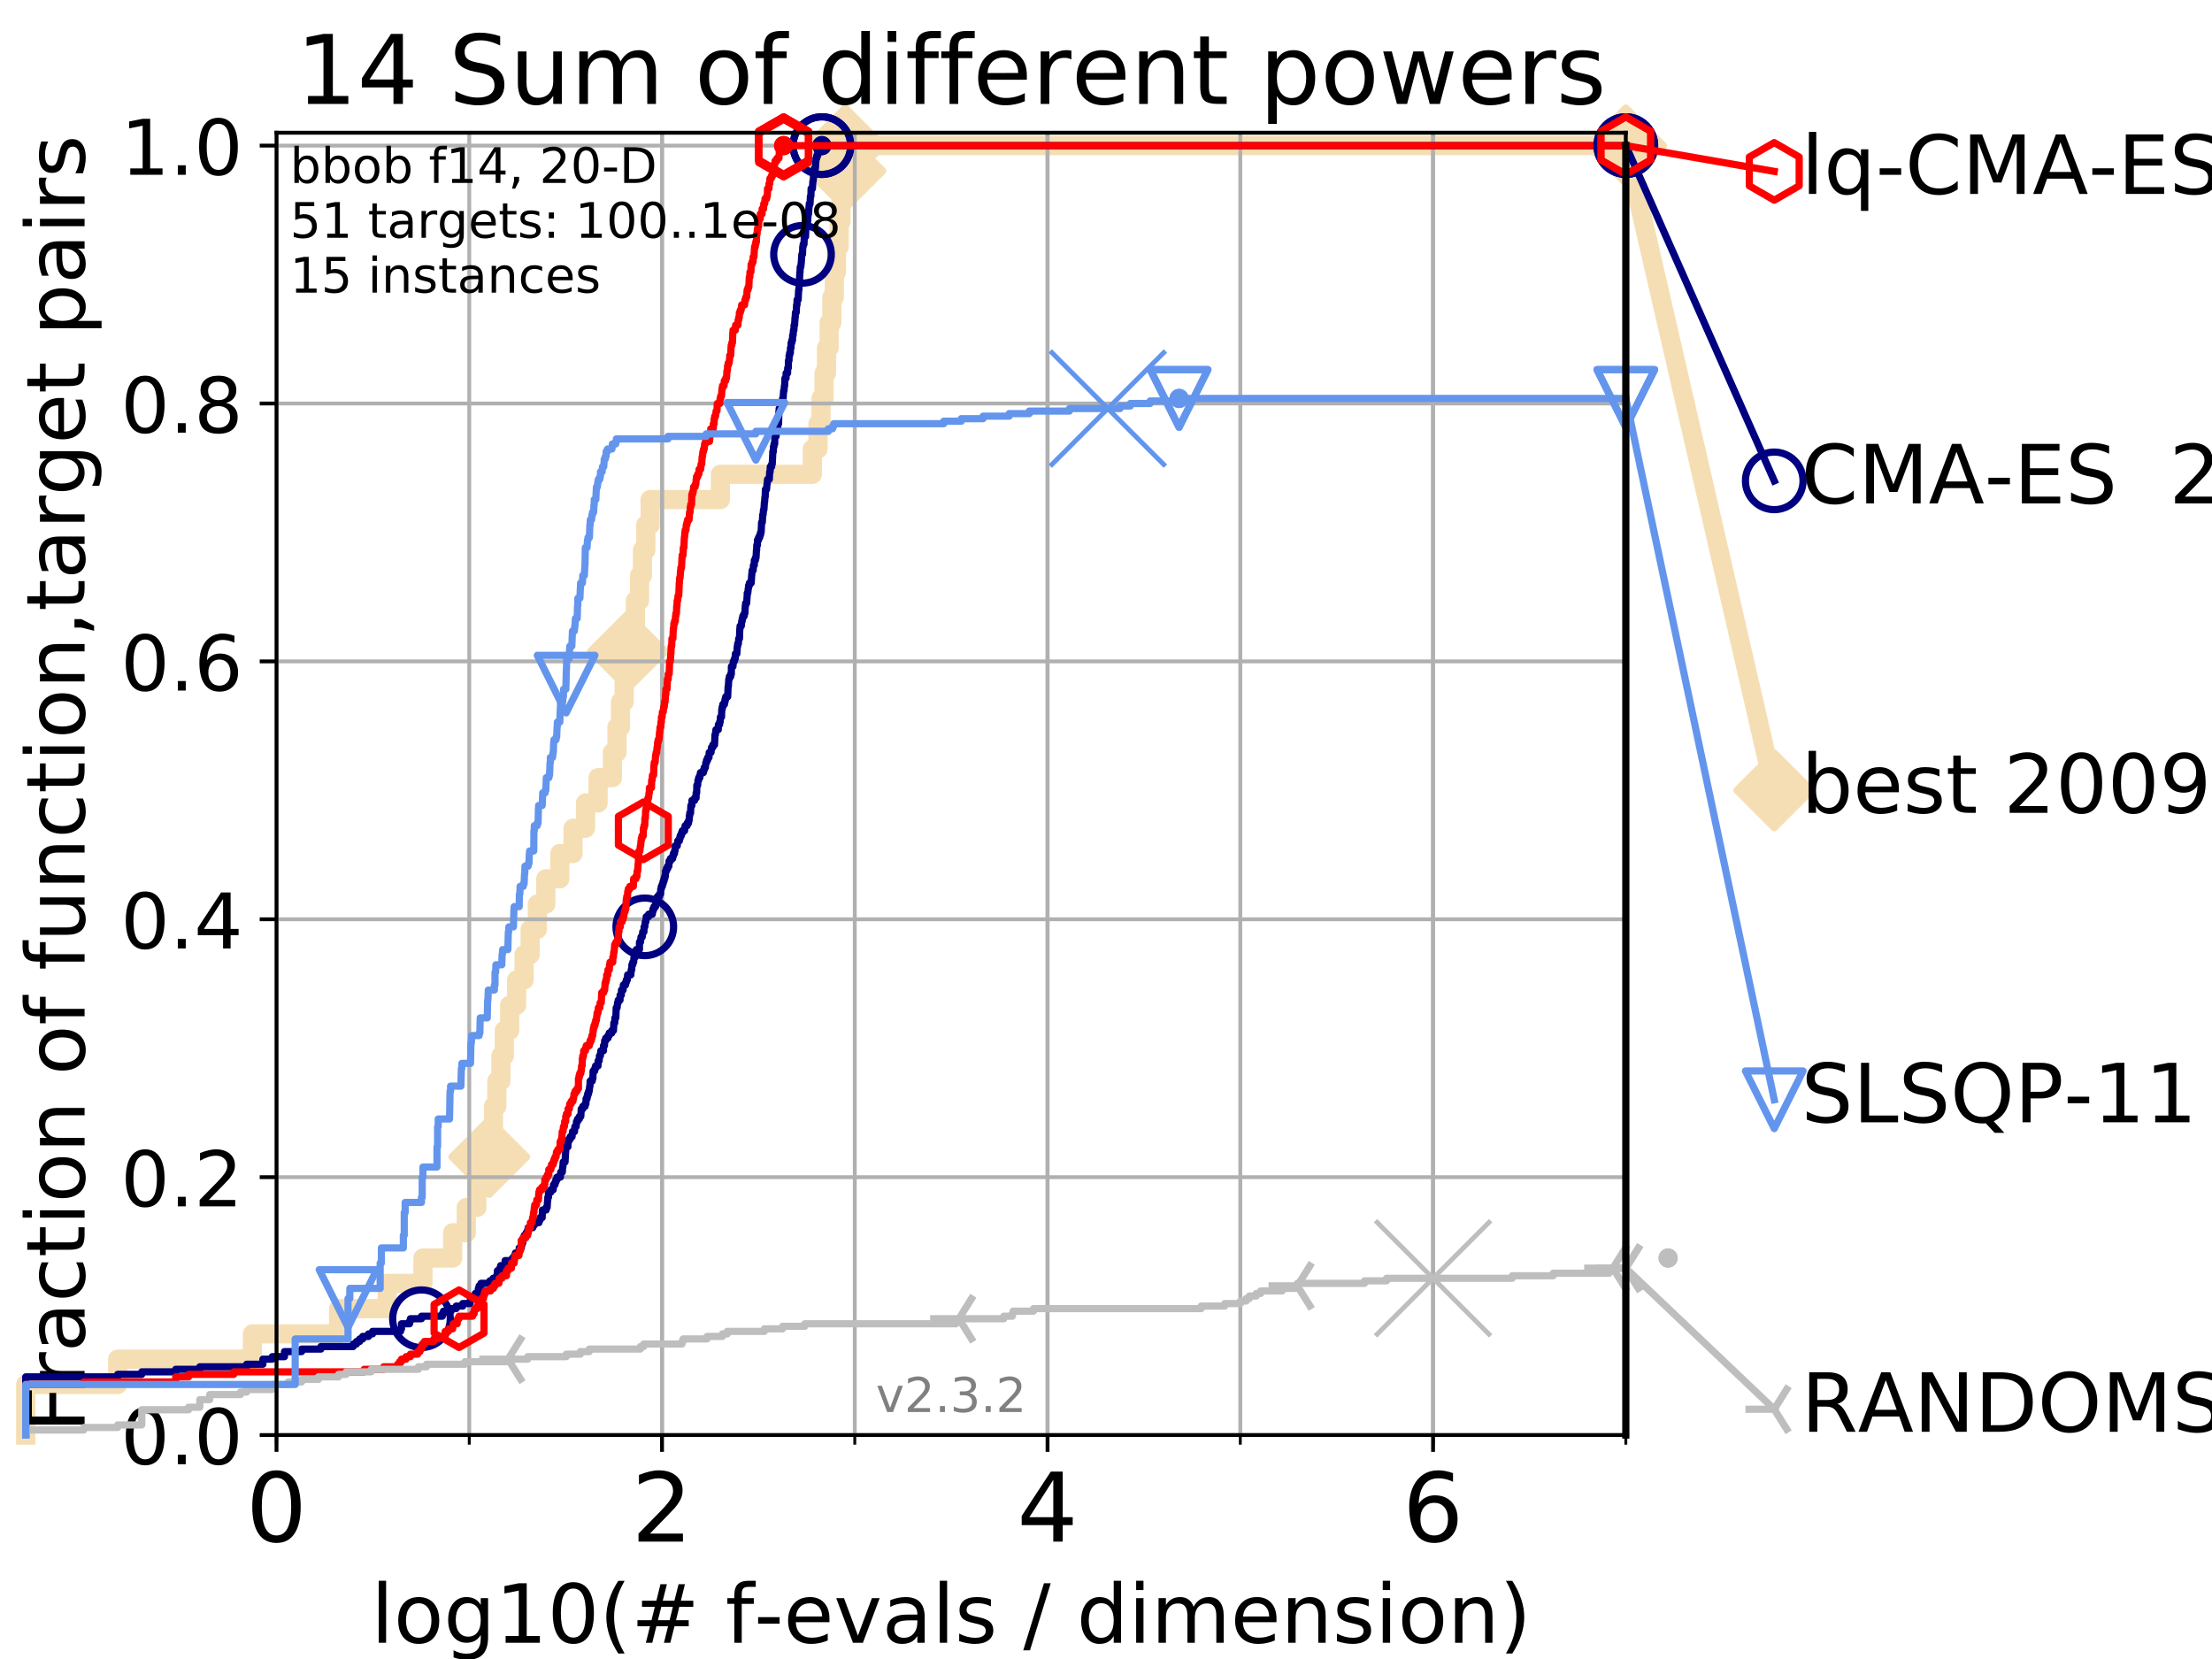 <?xml version="1.0" encoding="utf-8" standalone="no"?>
<!DOCTYPE svg PUBLIC "-//W3C//DTD SVG 1.1//EN"
  "http://www.w3.org/Graphics/SVG/1.1/DTD/svg11.dtd">
<!-- Created with matplotlib (https://matplotlib.org/) -->
<svg height="345.6pt" version="1.1" viewBox="0 0 460.8 345.6" width="460.8pt" xmlns="http://www.w3.org/2000/svg" xmlns:xlink="http://www.w3.org/1999/xlink">
 <defs>
  <style type="text/css">
*{stroke-linecap:butt;stroke-linejoin:round;}
  </style>
 </defs>
 <g id="figure_1">
  <g id="patch_1">
   <path d="M 0 345.6 
L 460.8 345.6 
L 460.8 0 
L 0 0 
z
" style="fill:#ffffff;"/>
  </g>
  <g id="axes_1">
   <g id="patch_2">
    <path d="M 57.6 298.944 
L 338.688 298.944 
L 338.688 27.648 
L 57.6 27.648 
z
" style="fill:#ffffff;"/>
   </g>
   <g id="line2d_1">
    <path d="M 5.357 298.944 
L 5.357 288.41 
L 24.516 288.41 
L 24.516 283.143 
L 52.583 283.143 
L 52.583 277.877 
L 70.539 277.877 
L 70.539 272.61 
L 80.65 272.61 
L 80.65 267.343 
L 88.105 267.343 
L 88.105 262.076 
L 94.295 262.076 
L 94.295 256.809 
L 97.134 256.809 
L 97.134 251.542 
L 99.338 251.542 
L 99.338 246.275 
L 100.862 246.275 
L 100.862 241.009 
L 101.924 241.009 
L 101.924 235.742 
L 102.794 235.742 
L 102.794 230.475 
L 103.498 230.475 
L 103.498 225.208 
L 104.355 225.208 
L 104.355 219.941 
L 105.057 219.941 
L 105.057 214.674 
L 106.169 214.674 
L 106.169 209.407 
L 107.614 209.407 
L 107.614 204.141 
L 109.177 204.141 
L 109.177 198.874 
L 110.443 198.874 
L 110.443 193.607 
L 111.936 193.607 
L 111.936 188.34 
L 113.7 188.34 
L 113.7 183.073 
L 116.621 183.073 
L 116.621 177.806 
L 119.377 177.806 
L 119.377 172.539 
L 121.975 172.539 
L 121.975 167.272 
L 124.595 167.272 
L 124.595 162.006 
L 127.58 162.006 
L 127.58 156.739 
L 128.531 156.739 
L 128.531 151.472 
L 129.262 151.472 
L 129.262 146.205 
L 130.032 146.205 
L 130.032 140.938 
L 130.809 140.938 
L 130.809 135.671 
L 131.528 135.671 
L 131.528 130.404 
L 132.363 130.404 
L 132.363 125.138 
L 133.228 125.138 
L 133.228 119.871 
L 133.833 119.871 
L 133.833 114.604 
L 134.535 114.604 
L 134.535 109.337 
L 135.432 109.337 
L 135.432 104.07 
L 150.064 104.07 
L 150.064 98.803 
L 169.225 98.803 
L 169.225 93.536 
L 170.403 93.536 
L 170.403 88.27 
L 171.031 88.27 
L 171.031 83.003 
L 171.66 83.003 
L 171.66 77.736 
L 172.176 77.736 
L 172.176 72.469 
L 172.72 72.469 
L 172.72 67.202 
L 173.289 67.202 
L 173.289 61.935 
L 173.801 61.935 
L 173.801 56.668 
L 174.264 56.668 
L 174.264 51.402 
L 174.82 51.402 
L 174.82 46.135 
L 175.212 46.135 
L 175.212 40.868 
L 175.661 40.868 
L 175.661 35.601 
L 176.102 35.601 
L 176.102 30.334 
L 338.688 30.334 
" style="fill:none;stroke:#f5deb3;stroke-linecap:square;stroke-width:4;"/>
   </g>
   <g id="line2d_2">
    <defs>
     <path d="M -0 7.778 
L 7.778 0 
L 0 -7.778 
L -7.778 -0 
z
" id="mb14e416158" style="stroke:#f5deb3;stroke-linejoin:miter;stroke-width:1.5;"/>
    </defs>
    <g>
     <use style="fill:#f5deb3;stroke:#f5deb3;stroke-linejoin:miter;stroke-width:1.5;" x="101.924" xlink:href="#mb14e416158" y="241.009"/>
     <use style="fill:#f5deb3;stroke:#f5deb3;stroke-linejoin:miter;stroke-width:1.5;" x="130.809" xlink:href="#mb14e416158" y="135.671"/>
     <use style="fill:#f5deb3;stroke:#f5deb3;stroke-linejoin:miter;stroke-width:1.5;" x="176.102" xlink:href="#mb14e416158" y="35.601"/>
     <use style="fill:#f5deb3;stroke:#f5deb3;stroke-linejoin:miter;stroke-width:1.5;" x="176.102" xlink:href="#mb14e416158" y="30.334"/>
     <use style="fill:#f5deb3;stroke:#f5deb3;stroke-linejoin:miter;stroke-width:1.5;" x="176.102" xlink:href="#mb14e416158" y="30.334"/>
     <use style="fill:#f5deb3;stroke:#f5deb3;stroke-linejoin:miter;stroke-width:1.5;" x="338.688" xlink:href="#mb14e416158" y="30.334"/>
    </g>
   </g>
   <g id="line2d_3">
    <path style="fill:none;stroke:#f5deb3;stroke-linecap:square;stroke-width:4;"/>
    <g/>
   </g>
   <g id="line2d_4">
    <path d="M 338.688 30.334 
L 369.608 164.639 
" style="fill:none;stroke:#f5deb3;stroke-linecap:square;stroke-width:4;"/>
    <g>
     <use style="fill:#f5deb3;stroke:#f5deb3;stroke-linejoin:miter;stroke-width:1.5;" x="338.688" xlink:href="#mb14e416158" y="30.334"/>
     <use style="fill:#f5deb3;stroke:#f5deb3;stroke-linejoin:miter;stroke-width:1.5;" x="369.608" xlink:href="#mb14e416158" y="164.639"/>
    </g>
   </g>
   <g id="matplotlib.axis_1">
    <g id="xtick_1">
     <g id="line2d_5">
      <path clip-path="url(#paab6a1231e)" d="M 57.6 298.944 
L 57.6 27.648 
" style="fill:none;stroke:#b0b0b0;stroke-linecap:square;stroke-width:0.8;"/>
     </g>
     <g id="line2d_6">
      <defs>
       <path d="M 0 0 
L 0 3.5 
" id="md111031998" style="stroke:#000000;stroke-width:0.8;"/>
      </defs>
      <g>
       <use style="stroke:#000000;stroke-width:0.8;" x="57.6" xlink:href="#md111031998" y="298.944"/>
      </g>
     </g>
     <g id="text_1">
      <!-- 0 -->
      <defs>
       <path d="M 31.781 66.406 
Q 24.172 66.406 20.328 58.906 
Q 16.5 51.422 16.5 36.375 
Q 16.5 21.391 20.328 13.891 
Q 24.172 6.391 31.781 6.391 
Q 39.453 6.391 43.281 13.891 
Q 47.125 21.391 47.125 36.375 
Q 47.125 51.422 43.281 58.906 
Q 39.453 66.406 31.781 66.406 
z
M 31.781 74.219 
Q 44.047 74.219 50.516 64.516 
Q 56.984 54.828 56.984 36.375 
Q 56.984 17.969 50.516 8.266 
Q 44.047 -1.422 31.781 -1.422 
Q 19.531 -1.422 13.062 8.266 
Q 6.594 17.969 6.594 36.375 
Q 6.594 54.828 13.062 64.516 
Q 19.531 74.219 31.781 74.219 
z
" id="DejaVuSans-48"/>
      </defs>
      <g transform="translate(51.237 321.141)scale(0.2 -0.2)">
       <use xlink:href="#DejaVuSans-48"/>
      </g>
     </g>
    </g>
    <g id="xtick_2">
     <g id="line2d_7">
      <path clip-path="url(#paab6a1231e)" d="M 137.911 298.944 
L 137.911 27.648 
" style="fill:none;stroke:#b0b0b0;stroke-linecap:square;stroke-width:0.8;"/>
     </g>
     <g id="line2d_8">
      <g>
       <use style="stroke:#000000;stroke-width:0.8;" x="137.911" xlink:href="#md111031998" y="298.944"/>
      </g>
     </g>
     <g id="text_2">
      <!-- 2 -->
      <defs>
       <path d="M 19.188 8.297 
L 53.609 8.297 
L 53.609 0 
L 7.328 0 
L 7.328 8.297 
Q 12.938 14.109 22.625 23.891 
Q 32.328 33.688 34.812 36.531 
Q 39.547 41.844 41.422 45.531 
Q 43.312 49.219 43.312 52.781 
Q 43.312 58.594 39.234 62.25 
Q 35.156 65.922 28.609 65.922 
Q 23.969 65.922 18.812 64.312 
Q 13.672 62.703 7.812 59.422 
L 7.812 69.391 
Q 13.766 71.781 18.938 73 
Q 24.125 74.219 28.422 74.219 
Q 39.75 74.219 46.484 68.547 
Q 53.219 62.891 53.219 53.422 
Q 53.219 48.922 51.531 44.891 
Q 49.859 40.875 45.406 35.406 
Q 44.188 33.984 37.641 27.219 
Q 31.109 20.453 19.188 8.297 
z
" id="DejaVuSans-50"/>
      </defs>
      <g transform="translate(131.548 321.141)scale(0.2 -0.2)">
       <use xlink:href="#DejaVuSans-50"/>
      </g>
     </g>
    </g>
    <g id="xtick_3">
     <g id="line2d_9">
      <path clip-path="url(#paab6a1231e)" d="M 218.222 298.944 
L 218.222 27.648 
" style="fill:none;stroke:#b0b0b0;stroke-linecap:square;stroke-width:0.8;"/>
     </g>
     <g id="line2d_10">
      <g>
       <use style="stroke:#000000;stroke-width:0.8;" x="218.222" xlink:href="#md111031998" y="298.944"/>
      </g>
     </g>
     <g id="text_3">
      <!-- 4 -->
      <defs>
       <path d="M 37.797 64.312 
L 12.891 25.391 
L 37.797 25.391 
z
M 35.203 72.906 
L 47.609 72.906 
L 47.609 25.391 
L 58.016 25.391 
L 58.016 17.188 
L 47.609 17.188 
L 47.609 0 
L 37.797 0 
L 37.797 17.188 
L 4.891 17.188 
L 4.891 26.703 
z
" id="DejaVuSans-52"/>
      </defs>
      <g transform="translate(211.859 321.141)scale(0.2 -0.2)">
       <use xlink:href="#DejaVuSans-52"/>
      </g>
     </g>
    </g>
    <g id="xtick_4">
     <g id="line2d_11">
      <path clip-path="url(#paab6a1231e)" d="M 298.533 298.944 
L 298.533 27.648 
" style="fill:none;stroke:#b0b0b0;stroke-linecap:square;stroke-width:0.8;"/>
     </g>
     <g id="line2d_12">
      <g>
       <use style="stroke:#000000;stroke-width:0.8;" x="298.533" xlink:href="#md111031998" y="298.944"/>
      </g>
     </g>
     <g id="text_4">
      <!-- 6 -->
      <defs>
       <path d="M 33.016 40.375 
Q 26.375 40.375 22.484 35.828 
Q 18.609 31.297 18.609 23.391 
Q 18.609 15.531 22.484 10.953 
Q 26.375 6.391 33.016 6.391 
Q 39.656 6.391 43.531 10.953 
Q 47.406 15.531 47.406 23.391 
Q 47.406 31.297 43.531 35.828 
Q 39.656 40.375 33.016 40.375 
z
M 52.594 71.297 
L 52.594 62.312 
Q 48.875 64.062 45.094 64.984 
Q 41.312 65.922 37.594 65.922 
Q 27.828 65.922 22.672 59.328 
Q 17.531 52.734 16.797 39.406 
Q 19.672 43.656 24.016 45.922 
Q 28.375 48.188 33.594 48.188 
Q 44.578 48.188 50.953 41.516 
Q 57.328 34.859 57.328 23.391 
Q 57.328 12.156 50.688 5.359 
Q 44.047 -1.422 33.016 -1.422 
Q 20.359 -1.422 13.672 8.266 
Q 6.984 17.969 6.984 36.375 
Q 6.984 53.656 15.188 63.938 
Q 23.391 74.219 37.203 74.219 
Q 40.922 74.219 44.703 73.484 
Q 48.484 72.75 52.594 71.297 
z
" id="DejaVuSans-54"/>
      </defs>
      <g transform="translate(292.17 321.141)scale(0.2 -0.2)">
       <use xlink:href="#DejaVuSans-54"/>
      </g>
     </g>
    </g>
    <g id="xtick_5">
     <g id="line2d_13">
      <path clip-path="url(#paab6a1231e)" d="M 57.6 298.944 
L 57.6 27.648 
" style="fill:none;stroke:#b0b0b0;stroke-linecap:square;stroke-width:0.8;"/>
     </g>
     <g id="line2d_14">
      <defs>
       <path d="M 0 0 
L 0 2 
" id="m8460f9cf72" style="stroke:#000000;stroke-width:0.6;"/>
      </defs>
      <g>
       <use style="stroke:#000000;stroke-width:0.6;" x="57.6" xlink:href="#m8460f9cf72" y="298.944"/>
      </g>
     </g>
    </g>
    <g id="xtick_6">
     <g id="line2d_15">
      <path clip-path="url(#paab6a1231e)" d="M 97.755 298.944 
L 97.755 27.648 
" style="fill:none;stroke:#b0b0b0;stroke-linecap:square;stroke-width:0.8;"/>
     </g>
     <g id="line2d_16">
      <g>
       <use style="stroke:#000000;stroke-width:0.6;" x="97.755" xlink:href="#m8460f9cf72" y="298.944"/>
      </g>
     </g>
    </g>
    <g id="xtick_7">
     <g id="line2d_17">
      <path clip-path="url(#paab6a1231e)" d="M 137.911 298.944 
L 137.911 27.648 
" style="fill:none;stroke:#b0b0b0;stroke-linecap:square;stroke-width:0.8;"/>
     </g>
     <g id="line2d_18">
      <g>
       <use style="stroke:#000000;stroke-width:0.6;" x="137.911" xlink:href="#m8460f9cf72" y="298.944"/>
      </g>
     </g>
    </g>
    <g id="xtick_8">
     <g id="line2d_19">
      <path clip-path="url(#paab6a1231e)" d="M 178.066 298.944 
L 178.066 27.648 
" style="fill:none;stroke:#b0b0b0;stroke-linecap:square;stroke-width:0.8;"/>
     </g>
     <g id="line2d_20">
      <g>
       <use style="stroke:#000000;stroke-width:0.6;" x="178.066" xlink:href="#m8460f9cf72" y="298.944"/>
      </g>
     </g>
    </g>
    <g id="xtick_9">
     <g id="line2d_21">
      <path clip-path="url(#paab6a1231e)" d="M 218.222 298.944 
L 218.222 27.648 
" style="fill:none;stroke:#b0b0b0;stroke-linecap:square;stroke-width:0.8;"/>
     </g>
     <g id="line2d_22">
      <g>
       <use style="stroke:#000000;stroke-width:0.6;" x="218.222" xlink:href="#m8460f9cf72" y="298.944"/>
      </g>
     </g>
    </g>
    <g id="xtick_10">
     <g id="line2d_23">
      <path clip-path="url(#paab6a1231e)" d="M 258.377 298.944 
L 258.377 27.648 
" style="fill:none;stroke:#b0b0b0;stroke-linecap:square;stroke-width:0.8;"/>
     </g>
     <g id="line2d_24">
      <g>
       <use style="stroke:#000000;stroke-width:0.6;" x="258.377" xlink:href="#m8460f9cf72" y="298.944"/>
      </g>
     </g>
    </g>
    <g id="xtick_11">
     <g id="line2d_25">
      <path clip-path="url(#paab6a1231e)" d="M 298.533 298.944 
L 298.533 27.648 
" style="fill:none;stroke:#b0b0b0;stroke-linecap:square;stroke-width:0.8;"/>
     </g>
     <g id="line2d_26">
      <g>
       <use style="stroke:#000000;stroke-width:0.6;" x="298.533" xlink:href="#m8460f9cf72" y="298.944"/>
      </g>
     </g>
    </g>
    <g id="xtick_12">
     <g id="line2d_27">
      <path clip-path="url(#paab6a1231e)" d="M 338.688 298.944 
L 338.688 27.648 
" style="fill:none;stroke:#b0b0b0;stroke-linecap:square;stroke-width:0.8;"/>
     </g>
     <g id="line2d_28">
      <g>
       <use style="stroke:#000000;stroke-width:0.6;" x="338.688" xlink:href="#m8460f9cf72" y="298.944"/>
      </g>
     </g>
    </g>
    <g id="text_5">
     <!-- log10(# f-evals / dimension) -->
     <defs>
      <path d="M 9.422 75.984 
L 18.406 75.984 
L 18.406 0 
L 9.422 0 
z
" id="DejaVuSans-108"/>
      <path d="M 30.609 48.391 
Q 23.391 48.391 19.188 42.75 
Q 14.984 37.109 14.984 27.297 
Q 14.984 17.484 19.156 11.844 
Q 23.344 6.203 30.609 6.203 
Q 37.797 6.203 41.984 11.859 
Q 46.188 17.531 46.188 27.297 
Q 46.188 37.016 41.984 42.703 
Q 37.797 48.391 30.609 48.391 
z
M 30.609 56 
Q 42.328 56 49.016 48.375 
Q 55.719 40.766 55.719 27.297 
Q 55.719 13.875 49.016 6.219 
Q 42.328 -1.422 30.609 -1.422 
Q 18.844 -1.422 12.172 6.219 
Q 5.516 13.875 5.516 27.297 
Q 5.516 40.766 12.172 48.375 
Q 18.844 56 30.609 56 
z
" id="DejaVuSans-111"/>
      <path d="M 45.406 27.984 
Q 45.406 37.75 41.375 43.109 
Q 37.359 48.484 30.078 48.484 
Q 22.859 48.484 18.828 43.109 
Q 14.797 37.75 14.797 27.984 
Q 14.797 18.266 18.828 12.891 
Q 22.859 7.516 30.078 7.516 
Q 37.359 7.516 41.375 12.891 
Q 45.406 18.266 45.406 27.984 
z
M 54.391 6.781 
Q 54.391 -7.172 48.188 -13.984 
Q 42 -20.797 29.203 -20.797 
Q 24.469 -20.797 20.266 -20.094 
Q 16.062 -19.391 12.109 -17.922 
L 12.109 -9.188 
Q 16.062 -11.328 19.922 -12.344 
Q 23.781 -13.375 27.781 -13.375 
Q 36.625 -13.375 41.016 -8.766 
Q 45.406 -4.156 45.406 5.172 
L 45.406 9.625 
Q 42.625 4.781 38.281 2.391 
Q 33.938 0 27.875 0 
Q 17.828 0 11.672 7.656 
Q 5.516 15.328 5.516 27.984 
Q 5.516 40.672 11.672 48.328 
Q 17.828 56 27.875 56 
Q 33.938 56 38.281 53.609 
Q 42.625 51.219 45.406 46.391 
L 45.406 54.688 
L 54.391 54.688 
z
" id="DejaVuSans-103"/>
      <path d="M 12.406 8.297 
L 28.516 8.297 
L 28.516 63.922 
L 10.984 60.406 
L 10.984 69.391 
L 28.422 72.906 
L 38.281 72.906 
L 38.281 8.297 
L 54.391 8.297 
L 54.391 0 
L 12.406 0 
z
" id="DejaVuSans-49"/>
      <path d="M 31 75.875 
Q 24.469 64.656 21.281 53.656 
Q 18.109 42.672 18.109 31.391 
Q 18.109 20.125 21.312 9.062 
Q 24.516 -2 31 -13.188 
L 23.188 -13.188 
Q 15.875 -1.703 12.234 9.375 
Q 8.594 20.453 8.594 31.391 
Q 8.594 42.281 12.203 53.312 
Q 15.828 64.359 23.188 75.875 
z
" id="DejaVuSans-40"/>
      <path d="M 51.125 44 
L 36.922 44 
L 32.812 27.688 
L 47.125 27.688 
z
M 43.797 71.781 
L 38.719 51.516 
L 52.984 51.516 
L 58.109 71.781 
L 65.922 71.781 
L 60.891 51.516 
L 76.125 51.516 
L 76.125 44 
L 58.984 44 
L 54.984 27.688 
L 70.516 27.688 
L 70.516 20.219 
L 53.078 20.219 
L 48 0 
L 40.188 0 
L 45.219 20.219 
L 30.906 20.219 
L 25.875 0 
L 18.016 0 
L 23.094 20.219 
L 7.719 20.219 
L 7.719 27.688 
L 24.906 27.688 
L 29 44 
L 13.281 44 
L 13.281 51.516 
L 30.906 51.516 
L 35.891 71.781 
z
" id="DejaVuSans-35"/>
      <path id="DejaVuSans-32"/>
      <path d="M 37.109 75.984 
L 37.109 68.5 
L 28.516 68.5 
Q 23.688 68.5 21.797 66.547 
Q 19.922 64.594 19.922 59.516 
L 19.922 54.688 
L 34.719 54.688 
L 34.719 47.703 
L 19.922 47.703 
L 19.922 0 
L 10.891 0 
L 10.891 47.703 
L 2.297 47.703 
L 2.297 54.688 
L 10.891 54.688 
L 10.891 58.5 
Q 10.891 67.625 15.141 71.797 
Q 19.391 75.984 28.609 75.984 
z
" id="DejaVuSans-102"/>
      <path d="M 4.891 31.391 
L 31.203 31.391 
L 31.203 23.391 
L 4.891 23.391 
z
" id="DejaVuSans-45"/>
      <path d="M 56.203 29.594 
L 56.203 25.203 
L 14.891 25.203 
Q 15.484 15.922 20.484 11.062 
Q 25.484 6.203 34.422 6.203 
Q 39.594 6.203 44.453 7.469 
Q 49.312 8.734 54.109 11.281 
L 54.109 2.781 
Q 49.266 0.734 44.188 -0.344 
Q 39.109 -1.422 33.891 -1.422 
Q 20.797 -1.422 13.156 6.188 
Q 5.516 13.812 5.516 26.812 
Q 5.516 40.234 12.766 48.109 
Q 20.016 56 32.328 56 
Q 43.359 56 49.781 48.891 
Q 56.203 41.797 56.203 29.594 
z
M 47.219 32.234 
Q 47.125 39.594 43.094 43.984 
Q 39.062 48.391 32.422 48.391 
Q 24.906 48.391 20.391 44.141 
Q 15.875 39.891 15.188 32.172 
z
" id="DejaVuSans-101"/>
      <path d="M 2.984 54.688 
L 12.5 54.688 
L 29.594 8.797 
L 46.688 54.688 
L 56.203 54.688 
L 35.688 0 
L 23.484 0 
z
" id="DejaVuSans-118"/>
      <path d="M 34.281 27.484 
Q 23.391 27.484 19.188 25 
Q 14.984 22.516 14.984 16.5 
Q 14.984 11.719 18.141 8.906 
Q 21.297 6.109 26.703 6.109 
Q 34.188 6.109 38.703 11.406 
Q 43.219 16.703 43.219 25.484 
L 43.219 27.484 
z
M 52.203 31.203 
L 52.203 0 
L 43.219 0 
L 43.219 8.297 
Q 40.141 3.328 35.547 0.953 
Q 30.953 -1.422 24.312 -1.422 
Q 15.922 -1.422 10.953 3.297 
Q 6 8.016 6 15.922 
Q 6 25.141 12.172 29.828 
Q 18.359 34.516 30.609 34.516 
L 43.219 34.516 
L 43.219 35.406 
Q 43.219 41.609 39.141 45 
Q 35.062 48.391 27.688 48.391 
Q 23 48.391 18.547 47.266 
Q 14.109 46.141 10.016 43.891 
L 10.016 52.203 
Q 14.938 54.109 19.578 55.047 
Q 24.219 56 28.609 56 
Q 40.484 56 46.344 49.844 
Q 52.203 43.703 52.203 31.203 
z
" id="DejaVuSans-97"/>
      <path d="M 44.281 53.078 
L 44.281 44.578 
Q 40.484 46.531 36.375 47.5 
Q 32.281 48.484 27.875 48.484 
Q 21.188 48.484 17.844 46.438 
Q 14.5 44.391 14.5 40.281 
Q 14.5 37.156 16.891 35.375 
Q 19.281 33.594 26.516 31.984 
L 29.594 31.297 
Q 39.156 29.25 43.188 25.516 
Q 47.219 21.781 47.219 15.094 
Q 47.219 7.469 41.188 3.016 
Q 35.156 -1.422 24.609 -1.422 
Q 20.219 -1.422 15.453 -0.562 
Q 10.688 0.297 5.422 2 
L 5.422 11.281 
Q 10.406 8.688 15.234 7.391 
Q 20.062 6.109 24.812 6.109 
Q 31.156 6.109 34.562 8.281 
Q 37.984 10.453 37.984 14.406 
Q 37.984 18.062 35.516 20.016 
Q 33.062 21.969 24.703 23.781 
L 21.578 24.516 
Q 13.234 26.266 9.516 29.906 
Q 5.812 33.547 5.812 39.891 
Q 5.812 47.609 11.281 51.797 
Q 16.75 56 26.812 56 
Q 31.781 56 36.172 55.266 
Q 40.578 54.547 44.281 53.078 
z
" id="DejaVuSans-115"/>
      <path d="M 25.391 72.906 
L 33.688 72.906 
L 8.297 -9.281 
L 0 -9.281 
z
" id="DejaVuSans-47"/>
      <path d="M 45.406 46.391 
L 45.406 75.984 
L 54.391 75.984 
L 54.391 0 
L 45.406 0 
L 45.406 8.203 
Q 42.578 3.328 38.25 0.953 
Q 33.938 -1.422 27.875 -1.422 
Q 17.969 -1.422 11.734 6.484 
Q 5.516 14.406 5.516 27.297 
Q 5.516 40.188 11.734 48.094 
Q 17.969 56 27.875 56 
Q 33.938 56 38.25 53.625 
Q 42.578 51.266 45.406 46.391 
z
M 14.797 27.297 
Q 14.797 17.391 18.875 11.75 
Q 22.953 6.109 30.078 6.109 
Q 37.203 6.109 41.297 11.75 
Q 45.406 17.391 45.406 27.297 
Q 45.406 37.203 41.297 42.844 
Q 37.203 48.484 30.078 48.484 
Q 22.953 48.484 18.875 42.844 
Q 14.797 37.203 14.797 27.297 
z
" id="DejaVuSans-100"/>
      <path d="M 9.422 54.688 
L 18.406 54.688 
L 18.406 0 
L 9.422 0 
z
M 9.422 75.984 
L 18.406 75.984 
L 18.406 64.594 
L 9.422 64.594 
z
" id="DejaVuSans-105"/>
      <path d="M 52 44.188 
Q 55.375 50.25 60.062 53.125 
Q 64.75 56 71.094 56 
Q 79.641 56 84.281 50.016 
Q 88.922 44.047 88.922 33.016 
L 88.922 0 
L 79.891 0 
L 79.891 32.719 
Q 79.891 40.578 77.094 44.375 
Q 74.312 48.188 68.609 48.188 
Q 61.625 48.188 57.562 43.547 
Q 53.516 38.922 53.516 30.906 
L 53.516 0 
L 44.484 0 
L 44.484 32.719 
Q 44.484 40.625 41.703 44.406 
Q 38.922 48.188 33.109 48.188 
Q 26.219 48.188 22.156 43.531 
Q 18.109 38.875 18.109 30.906 
L 18.109 0 
L 9.078 0 
L 9.078 54.688 
L 18.109 54.688 
L 18.109 46.188 
Q 21.188 51.219 25.484 53.609 
Q 29.781 56 35.688 56 
Q 41.656 56 45.828 52.969 
Q 50 49.953 52 44.188 
z
" id="DejaVuSans-109"/>
      <path d="M 54.891 33.016 
L 54.891 0 
L 45.906 0 
L 45.906 32.719 
Q 45.906 40.484 42.875 44.328 
Q 39.844 48.188 33.797 48.188 
Q 26.516 48.188 22.312 43.547 
Q 18.109 38.922 18.109 30.906 
L 18.109 0 
L 9.078 0 
L 9.078 54.688 
L 18.109 54.688 
L 18.109 46.188 
Q 21.344 51.125 25.703 53.562 
Q 30.078 56 35.797 56 
Q 45.219 56 50.047 50.172 
Q 54.891 44.344 54.891 33.016 
z
" id="DejaVuSans-110"/>
      <path d="M 8.016 75.875 
L 15.828 75.875 
Q 23.141 64.359 26.781 53.312 
Q 30.422 42.281 30.422 31.391 
Q 30.422 20.453 26.781 9.375 
Q 23.141 -1.703 15.828 -13.188 
L 8.016 -13.188 
Q 14.5 -2 17.703 9.062 
Q 20.906 20.125 20.906 31.391 
Q 20.906 42.672 17.703 53.656 
Q 14.5 64.656 8.016 75.875 
z
" id="DejaVuSans-41"/>
     </defs>
     <g transform="translate(77.303 342.218)scale(0.17 -0.17)">
      <use xlink:href="#DejaVuSans-108"/>
      <use x="27.783" xlink:href="#DejaVuSans-111"/>
      <use x="88.965" xlink:href="#DejaVuSans-103"/>
      <use x="152.441" xlink:href="#DejaVuSans-49"/>
      <use x="216.064" xlink:href="#DejaVuSans-48"/>
      <use x="279.688" xlink:href="#DejaVuSans-40"/>
      <use x="318.701" xlink:href="#DejaVuSans-35"/>
      <use x="402.49" xlink:href="#DejaVuSans-32"/>
      <use x="434.277" xlink:href="#DejaVuSans-102"/>
      <use x="469.404" xlink:href="#DejaVuSans-45"/>
      <use x="505.488" xlink:href="#DejaVuSans-101"/>
      <use x="567.012" xlink:href="#DejaVuSans-118"/>
      <use x="626.191" xlink:href="#DejaVuSans-97"/>
      <use x="687.471" xlink:href="#DejaVuSans-108"/>
      <use x="715.254" xlink:href="#DejaVuSans-115"/>
      <use x="767.354" xlink:href="#DejaVuSans-32"/>
      <use x="799.141" xlink:href="#DejaVuSans-47"/>
      <use x="832.832" xlink:href="#DejaVuSans-32"/>
      <use x="864.619" xlink:href="#DejaVuSans-100"/>
      <use x="928.096" xlink:href="#DejaVuSans-105"/>
      <use x="955.879" xlink:href="#DejaVuSans-109"/>
      <use x="1053.291" xlink:href="#DejaVuSans-101"/>
      <use x="1114.814" xlink:href="#DejaVuSans-110"/>
      <use x="1178.193" xlink:href="#DejaVuSans-115"/>
      <use x="1230.293" xlink:href="#DejaVuSans-105"/>
      <use x="1258.076" xlink:href="#DejaVuSans-111"/>
      <use x="1319.258" xlink:href="#DejaVuSans-110"/>
      <use x="1382.637" xlink:href="#DejaVuSans-41"/>
     </g>
    </g>
   </g>
   <g id="matplotlib.axis_2">
    <g id="ytick_1">
     <g id="line2d_29">
      <path clip-path="url(#paab6a1231e)" d="M 57.6 298.944 
L 338.688 298.944 
" style="fill:none;stroke:#b0b0b0;stroke-linecap:square;stroke-width:0.8;"/>
     </g>
     <g id="line2d_30">
      <defs>
       <path d="M 0 0 
L -3.5 0 
" id="mf0ffa45956" style="stroke:#000000;stroke-width:0.8;"/>
      </defs>
      <g>
       <use style="stroke:#000000;stroke-width:0.8;" x="57.6" xlink:href="#mf0ffa45956" y="298.944"/>
      </g>
     </g>
     <g id="text_6">
      <!-- 0.0 -->
      <defs>
       <path d="M 10.688 12.406 
L 21 12.406 
L 21 0 
L 10.688 0 
z
" id="DejaVuSans-46"/>
      </defs>
      <g transform="translate(25.155 305.023)scale(0.16 -0.16)">
       <use xlink:href="#DejaVuSans-48"/>
       <use x="63.623" xlink:href="#DejaVuSans-46"/>
       <use x="95.41" xlink:href="#DejaVuSans-48"/>
      </g>
     </g>
    </g>
    <g id="ytick_2">
     <g id="line2d_31">
      <path clip-path="url(#paab6a1231e)" d="M 57.6 245.222 
L 338.688 245.222 
" style="fill:none;stroke:#b0b0b0;stroke-linecap:square;stroke-width:0.8;"/>
     </g>
     <g id="line2d_32">
      <g>
       <use style="stroke:#000000;stroke-width:0.8;" x="57.6" xlink:href="#mf0ffa45956" y="245.222"/>
      </g>
     </g>
     <g id="text_7">
      <!-- 0.2 -->
      <g transform="translate(25.155 251.301)scale(0.16 -0.16)">
       <use xlink:href="#DejaVuSans-48"/>
       <use x="63.623" xlink:href="#DejaVuSans-46"/>
       <use x="95.41" xlink:href="#DejaVuSans-50"/>
      </g>
     </g>
    </g>
    <g id="ytick_3">
     <g id="line2d_33">
      <path clip-path="url(#paab6a1231e)" d="M 57.6 191.5 
L 338.688 191.5 
" style="fill:none;stroke:#b0b0b0;stroke-linecap:square;stroke-width:0.8;"/>
     </g>
     <g id="line2d_34">
      <g>
       <use style="stroke:#000000;stroke-width:0.8;" x="57.6" xlink:href="#mf0ffa45956" y="191.5"/>
      </g>
     </g>
     <g id="text_8">
      <!-- 0.4 -->
      <g transform="translate(25.155 197.579)scale(0.16 -0.16)">
       <use xlink:href="#DejaVuSans-48"/>
       <use x="63.623" xlink:href="#DejaVuSans-46"/>
       <use x="95.41" xlink:href="#DejaVuSans-52"/>
      </g>
     </g>
    </g>
    <g id="ytick_4">
     <g id="line2d_35">
      <path clip-path="url(#paab6a1231e)" d="M 57.6 137.778 
L 338.688 137.778 
" style="fill:none;stroke:#b0b0b0;stroke-linecap:square;stroke-width:0.8;"/>
     </g>
     <g id="line2d_36">
      <g>
       <use style="stroke:#000000;stroke-width:0.8;" x="57.6" xlink:href="#mf0ffa45956" y="137.778"/>
      </g>
     </g>
     <g id="text_9">
      <!-- 0.6 -->
      <g transform="translate(25.155 143.857)scale(0.16 -0.16)">
       <use xlink:href="#DejaVuSans-48"/>
       <use x="63.623" xlink:href="#DejaVuSans-46"/>
       <use x="95.41" xlink:href="#DejaVuSans-54"/>
      </g>
     </g>
    </g>
    <g id="ytick_5">
     <g id="line2d_37">
      <path clip-path="url(#paab6a1231e)" d="M 57.6 84.056 
L 338.688 84.056 
" style="fill:none;stroke:#b0b0b0;stroke-linecap:square;stroke-width:0.8;"/>
     </g>
     <g id="line2d_38">
      <g>
       <use style="stroke:#000000;stroke-width:0.8;" x="57.6" xlink:href="#mf0ffa45956" y="84.056"/>
      </g>
     </g>
     <g id="text_10">
      <!-- 0.8 -->
      <defs>
       <path d="M 31.781 34.625 
Q 24.75 34.625 20.719 30.859 
Q 16.703 27.094 16.703 20.516 
Q 16.703 13.922 20.719 10.156 
Q 24.75 6.391 31.781 6.391 
Q 38.812 6.391 42.859 10.172 
Q 46.922 13.969 46.922 20.516 
Q 46.922 27.094 42.891 30.859 
Q 38.875 34.625 31.781 34.625 
z
M 21.922 38.812 
Q 15.578 40.375 12.031 44.719 
Q 8.5 49.078 8.5 55.328 
Q 8.5 64.062 14.719 69.141 
Q 20.953 74.219 31.781 74.219 
Q 42.672 74.219 48.875 69.141 
Q 55.078 64.062 55.078 55.328 
Q 55.078 49.078 51.531 44.719 
Q 48 40.375 41.703 38.812 
Q 48.828 37.156 52.797 32.312 
Q 56.781 27.484 56.781 20.516 
Q 56.781 9.906 50.312 4.234 
Q 43.844 -1.422 31.781 -1.422 
Q 19.734 -1.422 13.25 4.234 
Q 6.781 9.906 6.781 20.516 
Q 6.781 27.484 10.781 32.312 
Q 14.797 37.156 21.922 38.812 
z
M 18.312 54.391 
Q 18.312 48.734 21.844 45.562 
Q 25.391 42.391 31.781 42.391 
Q 38.141 42.391 41.719 45.562 
Q 45.312 48.734 45.312 54.391 
Q 45.312 60.062 41.719 63.234 
Q 38.141 66.406 31.781 66.406 
Q 25.391 66.406 21.844 63.234 
Q 18.312 60.062 18.312 54.391 
z
" id="DejaVuSans-56"/>
      </defs>
      <g transform="translate(25.155 90.135)scale(0.16 -0.16)">
       <use xlink:href="#DejaVuSans-48"/>
       <use x="63.623" xlink:href="#DejaVuSans-46"/>
       <use x="95.41" xlink:href="#DejaVuSans-56"/>
      </g>
     </g>
    </g>
    <g id="ytick_6">
     <g id="line2d_39">
      <path clip-path="url(#paab6a1231e)" d="M 57.6 30.334 
L 338.688 30.334 
" style="fill:none;stroke:#b0b0b0;stroke-linecap:square;stroke-width:0.8;"/>
     </g>
     <g id="line2d_40">
      <g>
       <use style="stroke:#000000;stroke-width:0.8;" x="57.6" xlink:href="#mf0ffa45956" y="30.334"/>
      </g>
     </g>
     <g id="text_11">
      <!-- 1.0 -->
      <g transform="translate(25.155 36.413)scale(0.16 -0.16)">
       <use xlink:href="#DejaVuSans-49"/>
       <use x="63.623" xlink:href="#DejaVuSans-46"/>
       <use x="95.41" xlink:href="#DejaVuSans-48"/>
      </g>
     </g>
    </g>
    <g id="text_12">
     <!-- Fraction of function,target pairs -->
     <defs>
      <path d="M 9.812 72.906 
L 51.703 72.906 
L 51.703 64.594 
L 19.672 64.594 
L 19.672 43.109 
L 48.578 43.109 
L 48.578 34.812 
L 19.672 34.812 
L 19.672 0 
L 9.812 0 
z
" id="DejaVuSans-70"/>
      <path d="M 41.109 46.297 
Q 39.594 47.172 37.812 47.578 
Q 36.031 48 33.891 48 
Q 26.266 48 22.188 43.047 
Q 18.109 38.094 18.109 28.812 
L 18.109 0 
L 9.078 0 
L 9.078 54.688 
L 18.109 54.688 
L 18.109 46.188 
Q 20.953 51.172 25.484 53.578 
Q 30.031 56 36.531 56 
Q 37.453 56 38.578 55.875 
Q 39.703 55.766 41.062 55.516 
z
" id="DejaVuSans-114"/>
      <path d="M 48.781 52.594 
L 48.781 44.188 
Q 44.969 46.297 41.141 47.344 
Q 37.312 48.391 33.406 48.391 
Q 24.656 48.391 19.812 42.844 
Q 14.984 37.312 14.984 27.297 
Q 14.984 17.281 19.812 11.734 
Q 24.656 6.203 33.406 6.203 
Q 37.312 6.203 41.141 7.25 
Q 44.969 8.297 48.781 10.406 
L 48.781 2.094 
Q 45.016 0.344 40.984 -0.531 
Q 36.969 -1.422 32.422 -1.422 
Q 20.062 -1.422 12.781 6.344 
Q 5.516 14.109 5.516 27.297 
Q 5.516 40.672 12.859 48.328 
Q 20.219 56 33.016 56 
Q 37.156 56 41.109 55.141 
Q 45.062 54.297 48.781 52.594 
z
" id="DejaVuSans-99"/>
      <path d="M 18.312 70.219 
L 18.312 54.688 
L 36.812 54.688 
L 36.812 47.703 
L 18.312 47.703 
L 18.312 18.016 
Q 18.312 11.328 20.141 9.422 
Q 21.969 7.516 27.594 7.516 
L 36.812 7.516 
L 36.812 0 
L 27.594 0 
Q 17.188 0 13.234 3.875 
Q 9.281 7.766 9.281 18.016 
L 9.281 47.703 
L 2.688 47.703 
L 2.688 54.688 
L 9.281 54.688 
L 9.281 70.219 
z
" id="DejaVuSans-116"/>
      <path d="M 8.5 21.578 
L 8.5 54.688 
L 17.484 54.688 
L 17.484 21.922 
Q 17.484 14.156 20.5 10.266 
Q 23.531 6.391 29.594 6.391 
Q 36.859 6.391 41.078 11.031 
Q 45.312 15.672 45.312 23.688 
L 45.312 54.688 
L 54.297 54.688 
L 54.297 0 
L 45.312 0 
L 45.312 8.406 
Q 42.047 3.422 37.719 1 
Q 33.406 -1.422 27.688 -1.422 
Q 18.266 -1.422 13.375 4.438 
Q 8.5 10.297 8.5 21.578 
z
M 31.109 56 
z
" id="DejaVuSans-117"/>
      <path d="M 11.719 12.406 
L 22.016 12.406 
L 22.016 4 
L 14.016 -11.625 
L 7.719 -11.625 
L 11.719 4 
z
" id="DejaVuSans-44"/>
      <path d="M 18.109 8.203 
L 18.109 -20.797 
L 9.078 -20.797 
L 9.078 54.688 
L 18.109 54.688 
L 18.109 46.391 
Q 20.953 51.266 25.266 53.625 
Q 29.594 56 35.594 56 
Q 45.562 56 51.781 48.094 
Q 58.016 40.188 58.016 27.297 
Q 58.016 14.406 51.781 6.484 
Q 45.562 -1.422 35.594 -1.422 
Q 29.594 -1.422 25.266 0.953 
Q 20.953 3.328 18.109 8.203 
z
M 48.688 27.297 
Q 48.688 37.203 44.609 42.844 
Q 40.531 48.484 33.406 48.484 
Q 26.266 48.484 22.188 42.844 
Q 18.109 37.203 18.109 27.297 
Q 18.109 17.391 22.188 11.75 
Q 26.266 6.109 33.406 6.109 
Q 40.531 6.109 44.609 11.75 
Q 48.688 17.391 48.688 27.297 
z
" id="DejaVuSans-112"/>
     </defs>
     <g transform="translate(17.62 298.435)rotate(-90)scale(0.17 -0.17)">
      <use xlink:href="#DejaVuSans-70"/>
      <use x="57.41" xlink:href="#DejaVuSans-114"/>
      <use x="98.523" xlink:href="#DejaVuSans-97"/>
      <use x="159.803" xlink:href="#DejaVuSans-99"/>
      <use x="214.783" xlink:href="#DejaVuSans-116"/>
      <use x="253.992" xlink:href="#DejaVuSans-105"/>
      <use x="281.775" xlink:href="#DejaVuSans-111"/>
      <use x="342.957" xlink:href="#DejaVuSans-110"/>
      <use x="406.336" xlink:href="#DejaVuSans-32"/>
      <use x="438.123" xlink:href="#DejaVuSans-111"/>
      <use x="499.305" xlink:href="#DejaVuSans-102"/>
      <use x="534.51" xlink:href="#DejaVuSans-32"/>
      <use x="566.297" xlink:href="#DejaVuSans-102"/>
      <use x="601.502" xlink:href="#DejaVuSans-117"/>
      <use x="664.881" xlink:href="#DejaVuSans-110"/>
      <use x="728.26" xlink:href="#DejaVuSans-99"/>
      <use x="783.24" xlink:href="#DejaVuSans-116"/>
      <use x="822.449" xlink:href="#DejaVuSans-105"/>
      <use x="850.232" xlink:href="#DejaVuSans-111"/>
      <use x="911.414" xlink:href="#DejaVuSans-110"/>
      <use x="974.793" xlink:href="#DejaVuSans-44"/>
      <use x="1006.58" xlink:href="#DejaVuSans-116"/>
      <use x="1045.789" xlink:href="#DejaVuSans-97"/>
      <use x="1107.068" xlink:href="#DejaVuSans-114"/>
      <use x="1148.166" xlink:href="#DejaVuSans-103"/>
      <use x="1211.643" xlink:href="#DejaVuSans-101"/>
      <use x="1273.166" xlink:href="#DejaVuSans-116"/>
      <use x="1312.375" xlink:href="#DejaVuSans-32"/>
      <use x="1344.162" xlink:href="#DejaVuSans-112"/>
      <use x="1407.639" xlink:href="#DejaVuSans-97"/>
      <use x="1468.918" xlink:href="#DejaVuSans-105"/>
      <use x="1496.701" xlink:href="#DejaVuSans-114"/>
      <use x="1537.814" xlink:href="#DejaVuSans-115"/>
     </g>
    </g>
   </g>
   <g id="line2d_41">
    <defs>
     <path d="M 0 1.5 
C 0.398 1.5 0.779 1.342 1.061 1.061 
C 1.342 0.779 1.5 0.398 1.5 0 
C 1.5 -0.398 1.342 -0.779 1.061 -1.061 
C 0.779 -1.342 0.398 -1.5 0 -1.5 
C -0.398 -1.5 -0.779 -1.342 -1.061 -1.061 
C -1.342 -0.779 -1.5 -0.398 -1.5 0 
C -1.5 0.398 -1.342 0.779 -1.061 1.061 
C -0.779 1.342 -0.398 1.5 0 1.5 
z
" id="m40ea9ed00d" style="stroke:#f5deb3;"/>
    </defs>
    <g>
     <use style="fill:#f5deb3;stroke:#f5deb3;" x="176.102" xlink:href="#m40ea9ed00d" y="30.334"/>
     <use style="fill:#f5deb3;stroke:#f5deb3;" x="176.102" xlink:href="#m40ea9ed00d" y="30.334"/>
    </g>
   </g>
   <g id="line2d_42">
    <defs>
     <path d="M 0 1.5 
C 0.398 1.5 0.779 1.342 1.061 1.061 
C 1.342 0.779 1.5 0.398 1.5 0 
C 1.5 -0.398 1.342 -0.779 1.061 -1.061 
C 0.779 -1.342 0.398 -1.5 0 -1.5 
C -0.398 -1.5 -0.779 -1.342 -1.061 -1.061 
C -1.342 -0.779 -1.5 -0.398 -1.5 0 
C -1.5 0.398 -1.342 0.779 -1.061 1.061 
C -0.779 1.342 -0.398 1.5 0 1.5 
z
" id="m6098fcb9c4" style="stroke:#000080;"/>
    </defs>
    <g>
     <use style="fill:#000080;stroke:#000080;" x="171.214" xlink:href="#m6098fcb9c4" y="30.334"/>
     <use style="fill:#000080;stroke:#000080;" x="171.214" xlink:href="#m6098fcb9c4" y="30.334"/>
    </g>
   </g>
   <g id="line2d_43">
    <path d="M 5.357 298.944 
L 5.357 286.83 
L 24.516 286.83 
L 24.516 286.304 
L 29.533 286.304 
L 29.533 285.777 
L 36.604 285.777 
L 36.604 285.25 
L 41.621 285.25 
L 41.621 284.723 
L 51.38 284.723 
L 51.38 284.197 
L 54.766 284.197 
L 54.766 283.143 
L 56.705 283.143 
L 56.705 282.617 
L 59.262 282.617 
L 59.262 281.563 
L 62.834 281.563 
L 62.834 281.037 
L 66.854 281.037 
L 66.854 280.51 
L 73.579 280.51 
L 73.579 279.983 
L 74.263 279.983 
L 74.263 279.457 
L 74.922 279.457 
L 74.922 278.93 
L 75.556 278.93 
L 75.556 278.403 
L 76.759 278.403 
L 76.759 277.877 
L 77.61 277.877 
L 77.61 277.35 
L 83.438 277.35 
L 83.438 276.823 
L 83.635 276.823 
L 83.635 275.77 
L 85.315 275.77 
L 85.315 275.243 
L 85.492 275.243 
L 85.492 274.716 
L 87.799 274.716 
L 87.799 274.19 
L 92.147 274.19 
L 92.147 273.663 
L 92.386 273.663 
L 92.386 273.136 
L 93.973 273.136 
L 93.973 272.61 
L 95.023 272.61 
L 95.023 272.083 
L 96.396 272.083 
L 96.396 271.556 
L 97.929 271.556 
L 98.015 270.503 
L 98.689 270.503 
L 98.689 269.976 
L 99.017 269.976 
L 99.017 269.45 
L 99.575 269.45 
L 99.654 268.396 
L 99.809 268.396 
L 99.809 267.87 
L 100.193 267.87 
L 100.193 267.343 
L 102.06 267.343 
L 102.06 266.816 
L 102.729 266.816 
L 102.729 266.289 
L 103.435 266.289 
L 103.435 265.763 
L 103.561 265.763 
L 103.623 264.709 
L 104.115 264.709 
L 104.115 264.183 
L 104.295 264.183 
L 104.295 263.656 
L 105.229 263.656 
L 105.229 262.603 
L 106.751 262.603 
L 106.751 262.076 
L 107.162 262.076 
L 107.162 261.549 
L 107.365 261.549 
L 107.365 261.023 
L 108.103 261.023 
L 108.151 259.969 
L 108.578 259.969 
L 108.578 259.443 
L 108.718 259.443 
L 108.718 258.916 
L 108.903 258.916 
L 108.903 258.389 
L 109.04 258.389 
L 109.04 257.862 
L 109.222 257.862 
L 109.222 257.336 
L 109.624 257.336 
L 109.624 256.809 
L 109.887 256.809 
L 109.887 256.282 
L 110.017 256.282 
L 110.017 255.756 
L 110.983 255.756 
L 110.983 255.229 
L 111.306 255.229 
L 111.306 254.702 
L 112.281 254.702 
L 112.281 254.176 
L 112.507 254.176 
L 112.507 253.649 
L 112.95 253.649 
L 112.987 252.069 
L 113.77 252.069 
L 113.77 251.542 
L 113.977 251.542 
L 114.08 249.962 
L 114.114 249.962 
L 114.114 249.436 
L 114.25 249.436 
L 114.25 248.382 
L 114.718 248.382 
L 114.718 247.855 
L 115.238 247.855 
L 115.302 246.802 
L 115.618 246.802 
L 115.618 246.275 
L 115.804 246.275 
L 115.804 245.749 
L 116.05 245.749 
L 116.05 245.222 
L 116.739 245.222 
L 116.798 244.169 
L 117.145 244.169 
L 117.203 243.115 
L 117.26 243.115 
L 117.317 242.062 
L 117.71 242.062 
L 117.821 239.955 
L 117.848 239.955 
L 117.848 238.902 
L 118.31 238.902 
L 118.337 237.848 
L 118.471 237.848 
L 118.471 237.322 
L 118.787 237.322 
L 118.787 236.795 
L 119.174 236.795 
L 119.25 235.742 
L 119.677 235.742 
L 119.752 234.688 
L 120.021 234.688 
L 120.094 233.635 
L 120.311 233.635 
L 120.311 233.108 
L 120.689 233.108 
L 120.689 232.582 
L 120.991 232.582 
L 121.083 231.001 
L 121.4 231.001 
L 121.4 230.475 
L 121.888 230.475 
L 121.888 229.948 
L 122.062 229.948 
L 122.083 228.895 
L 122.298 228.895 
L 122.298 228.368 
L 122.426 228.368 
L 122.426 227.841 
L 122.615 227.841 
L 122.615 227.315 
L 122.741 227.315 
L 122.844 226.261 
L 122.906 226.261 
L 122.927 225.208 
L 123.374 225.208 
L 123.374 224.681 
L 123.514 224.681 
L 123.554 223.101 
L 123.888 223.101 
L 123.888 222.575 
L 124.063 222.575 
L 124.063 222.048 
L 124.576 222.048 
L 124.595 220.994 
L 124.818 220.994 
L 124.873 219.941 
L 125.075 219.941 
L 125.165 218.888 
L 125.718 218.888 
L 125.718 217.834 
L 125.927 217.834 
L 125.962 216.781 
L 126.185 216.781 
L 126.185 216.254 
L 126.657 216.254 
L 126.657 215.728 
L 126.905 215.728 
L 126.905 215.201 
L 127.437 215.201 
L 127.437 214.674 
L 127.799 214.674 
L 127.877 213.094 
L 128.062 213.094 
L 128.093 212.041 
L 128.291 212.041 
L 128.366 209.934 
L 128.561 209.934 
L 128.65 208.881 
L 128.783 208.881 
L 128.783 208.354 
L 129.162 208.354 
L 129.176 207.301 
L 129.433 207.301 
L 129.461 206.247 
L 129.798 206.247 
L 129.853 205.194 
L 130.304 205.194 
L 130.304 204.667 
L 130.465 204.667 
L 130.465 204.141 
L 130.678 204.141 
L 130.744 203.087 
L 131.414 203.087 
L 131.49 202.034 
L 131.603 202.034 
L 131.628 200.98 
L 131.815 200.98 
L 131.815 200.454 
L 131.999 200.454 
L 132.073 199.4 
L 132.327 199.4 
L 132.351 198.347 
L 132.542 198.347 
L 132.542 197.82 
L 133.205 197.82 
L 133.216 196.24 
L 133.432 196.24 
L 133.533 195.187 
L 133.789 195.187 
L 133.888 194.133 
L 134.139 194.133 
L 134.171 193.08 
L 134.322 193.08 
L 134.418 192.027 
L 134.545 192.027 
L 134.619 190.973 
L 135.118 190.973 
L 135.118 190.447 
L 135.888 190.447 
L 135.888 189.92 
L 136.005 189.92 
L 136.005 189.393 
L 136.228 189.393 
L 136.228 188.867 
L 136.58 188.867 
L 136.627 187.813 
L 136.711 187.813 
L 136.711 187.287 
L 136.961 187.287 
L 136.961 186.76 
L 137.38 186.76 
L 137.38 186.233 
L 137.612 186.233 
L 137.647 185.18 
L 137.762 185.18 
L 137.762 184.653 
L 137.98 184.653 
L 137.98 184.126 
L 138.136 184.126 
L 138.136 183.6 
L 138.316 183.6 
L 138.316 183.073 
L 138.477 183.073 
L 138.477 182.546 
L 138.612 182.546 
L 138.62 181.493 
L 138.811 181.493 
L 138.811 180.966 
L 139.091 180.966 
L 139.091 180.44 
L 139.342 180.44 
L 139.374 179.386 
L 139.652 179.386 
L 139.652 178.86 
L 140.119 178.86 
L 140.119 178.333 
L 140.272 178.333 
L 140.272 177.806 
L 140.507 177.806 
L 140.507 177.28 
L 140.619 177.28 
L 140.634 176.226 
L 141.076 176.226 
L 141.185 175.173 
L 141.535 175.173 
L 141.535 174.646 
L 141.683 174.646 
L 141.683 174.119 
L 141.921 174.119 
L 141.921 173.593 
L 142.127 173.593 
L 142.127 173.066 
L 142.613 173.066 
L 142.719 172.013 
L 143.138 172.013 
L 143.138 171.486 
L 143.426 171.486 
L 143.426 170.959 
L 143.553 170.959 
L 143.61 169.906 
L 143.685 169.906 
L 143.685 169.379 
L 143.853 169.379 
L 143.921 167.799 
L 144.136 167.799 
L 144.142 166.746 
L 144.701 166.746 
L 144.701 166.219 
L 145.011 166.219 
L 145.017 165.166 
L 145.132 165.166 
L 145.161 163.586 
L 145.339 163.586 
L 145.401 162.532 
L 145.542 162.532 
L 145.542 162.006 
L 145.794 162.006 
L 145.794 161.479 
L 145.91 161.479 
L 145.91 160.952 
L 146.533 160.952 
L 146.533 160.426 
L 146.702 160.426 
L 146.702 159.899 
L 146.943 159.899 
L 147.041 158.846 
L 147.19 158.846 
L 147.19 158.319 
L 147.429 158.319 
L 147.429 157.792 
L 147.695 157.792 
L 147.74 156.739 
L 148.123 156.739 
L 148.224 155.685 
L 148.502 155.685 
L 148.502 155.159 
L 148.85 155.159 
L 148.943 153.052 
L 149.031 153.052 
L 149.141 151.999 
L 149.629 151.999 
L 149.651 150.945 
L 149.903 150.945 
L 149.903 150.419 
L 150.016 150.419 
L 150.077 149.365 
L 150.31 149.365 
L 150.353 147.785 
L 150.446 147.785 
L 150.446 147.258 
L 150.573 147.258 
L 150.573 146.732 
L 150.916 146.732 
L 150.916 146.205 
L 151.036 146.205 
L 151.036 145.678 
L 151.175 145.678 
L 151.175 145.152 
L 151.586 145.152 
L 151.677 143.045 
L 151.724 143.045 
L 151.823 141.465 
L 151.936 141.465 
L 151.936 140.938 
L 152.215 140.938 
L 152.215 140.411 
L 152.349 140.411 
L 152.364 138.831 
L 152.692 138.831 
L 152.763 137.778 
L 152.97 137.778 
L 152.97 137.251 
L 153.157 137.251 
L 153.189 136.198 
L 153.499 136.198 
L 153.591 134.618 
L 153.669 134.618 
L 153.669 134.091 
L 153.817 134.091 
L 153.887 133.038 
L 154.043 133.038 
L 154.119 130.931 
L 154.167 130.931 
L 154.167 130.404 
L 154.429 130.404 
L 154.521 129.351 
L 154.621 129.351 
L 154.621 128.824 
L 154.751 128.824 
L 154.751 128.298 
L 155.044 128.298 
L 155.044 127.771 
L 155.177 127.771 
L 155.258 126.191 
L 155.313 126.191 
L 155.313 125.664 
L 155.54 125.664 
L 155.647 124.084 
L 155.657 124.084 
L 155.657 123.558 
L 155.779 123.558 
L 155.888 122.504 
L 155.938 122.504 
L 155.938 121.977 
L 156.105 121.977 
L 156.105 121.451 
L 156.488 121.451 
L 156.584 119.871 
L 156.601 119.871 
L 156.688 118.817 
L 156.9 118.817 
L 156.95 117.764 
L 157.131 117.764 
L 157.137 116.711 
L 157.367 116.711 
L 157.367 116.184 
L 157.5 116.184 
L 157.58 114.604 
L 157.622 114.604 
L 157.65 113.55 
L 157.787 113.55 
L 157.796 112.497 
L 158.02 112.497 
L 158.02 111.97 
L 158.263 111.97 
L 158.263 111.444 
L 158.431 111.444 
L 158.431 110.917 
L 158.559 110.917 
L 158.658 108.81 
L 158.801 108.81 
L 158.887 107.23 
L 158.963 107.23 
L 159.054 106.177 
L 159.137 106.177 
L 159.242 104.597 
L 159.281 104.597 
L 159.347 103.543 
L 159.403 103.543 
L 159.446 101.963 
L 159.683 101.963 
L 159.768 100.91 
L 159.798 100.91 
L 159.895 99.857 
L 160.259 99.857 
L 160.336 98.277 
L 160.437 98.277 
L 160.459 97.223 
L 160.751 97.223 
L 160.751 96.697 
L 160.868 96.697 
L 160.978 94.59 
L 160.982 94.59 
L 160.982 94.063 
L 161.1 94.063 
L 161.133 93.01 
L 161.238 93.01 
L 161.238 92.483 
L 161.382 92.483 
L 161.4 90.903 
L 161.67 90.903 
L 161.757 89.85 
L 161.89 89.85 
L 161.907 88.796 
L 162.048 88.796 
L 162.048 88.27 
L 162.193 88.27 
L 162.263 85.636 
L 162.31 85.636 
L 162.31 85.109 
L 162.674 85.109 
L 162.771 84.056 
L 162.994 84.056 
L 163.025 83.003 
L 163.132 83.003 
L 163.24 81.423 
L 163.32 81.423 
L 163.409 80.369 
L 163.453 80.369 
L 163.522 78.789 
L 163.755 78.789 
L 163.757 77.736 
L 164.071 77.736 
L 164.087 76.682 
L 164.212 76.682 
L 164.251 75.102 
L 164.366 75.102 
L 164.389 74.049 
L 164.494 74.049 
L 164.494 73.522 
L 164.649 73.522 
L 164.668 72.469 
L 164.78 72.469 
L 164.802 71.416 
L 164.947 71.416 
L 164.947 70.889 
L 165.098 70.889 
L 165.12 69.836 
L 165.221 69.836 
L 165.29 68.782 
L 165.388 68.782 
L 165.426 67.729 
L 165.528 67.729 
L 165.619 66.149 
L 165.665 66.149 
L 165.702 65.095 
L 165.872 65.095 
L 165.94 63.515 
L 166.029 63.515 
L 166.043 62.462 
L 166.267 62.462 
L 166.377 60.355 
L 166.433 60.355 
L 166.517 58.248 
L 166.548 58.248 
L 166.63 56.668 
L 166.661 56.668 
L 166.702 55.615 
L 166.821 55.615 
L 166.932 54.562 
L 166.933 54.562 
L 167.036 52.982 
L 167.178 52.982 
L 167.23 51.402 
L 167.312 51.402 
L 167.312 50.875 
L 167.488 50.875 
L 167.54 49.295 
L 167.811 49.295 
L 167.888 47.188 
L 168.023 47.188 
L 168.06 46.135 
L 168.251 46.135 
L 168.353 44.555 
L 168.441 44.555 
L 168.54 42.975 
L 168.583 42.975 
L 168.583 42.448 
L 168.745 42.448 
L 168.826 40.868 
L 168.927 40.868 
L 168.969 39.288 
L 169.24 39.288 
L 169.341 37.708 
L 169.392 37.708 
L 169.495 36.654 
L 169.543 36.654 
L 169.647 35.074 
L 169.87 35.074 
L 169.97 33.494 
L 169.989 33.494 
L 169.989 32.968 
L 170.144 32.968 
L 170.144 32.441 
L 170.351 32.441 
L 170.365 31.387 
L 170.488 31.387 
L 170.488 30.861 
L 171.214 30.861 
L 171.214 30.334 
L 338.688 30.334 
L 338.688 30.334 
" style="fill:none;stroke:#000080;stroke-linecap:square;stroke-width:1.5;"/>
   </g>
   <g id="line2d_44">
    <defs>
     <path d="M 0 6 
C 1.591 6 3.117 5.368 4.243 4.243 
C 5.368 3.117 6 1.591 6 0 
C 6 -1.591 5.368 -3.117 4.243 -4.243 
C 3.117 -5.368 1.591 -6 0 -6 
C -1.591 -6 -3.117 -5.368 -4.243 -4.243 
C -5.368 -3.117 -6 -1.591 -6 0 
C -6 1.591 -5.368 3.117 -4.243 4.243 
C -3.117 5.368 -1.591 6 0 6 
z
" id="m7962144176" style="stroke:#000080;stroke-width:1.5;"/>
    </defs>
    <g>
     <use style="fill-opacity:0;stroke:#000080;stroke-width:1.5;" x="87.799" xlink:href="#m7962144176" y="274.716"/>
     <use style="fill-opacity:0;stroke:#000080;stroke-width:1.5;" x="134.322" xlink:href="#m7962144176" y="193.08"/>
     <use style="fill-opacity:0;stroke:#000080;stroke-width:1.5;" x="167.178" xlink:href="#m7962144176" y="52.982"/>
     <use style="fill-opacity:0;stroke:#000080;stroke-width:1.5;" x="171.214" xlink:href="#m7962144176" y="30.334"/>
     <use style="fill-opacity:0;stroke:#000080;stroke-width:1.5;" x="171.214" xlink:href="#m7962144176" y="30.334"/>
     <use style="fill-opacity:0;stroke:#000080;stroke-width:1.5;" x="338.688" xlink:href="#m7962144176" y="30.334"/>
    </g>
   </g>
   <g id="line2d_45">
    <path style="fill:none;stroke:#000080;stroke-linecap:square;stroke-width:1.5;"/>
    <g/>
   </g>
   <g id="line2d_46">
    <defs>
     <path d="M 0 1.5 
C 0.398 1.5 0.779 1.342 1.061 1.061 
C 1.342 0.779 1.5 0.398 1.5 0 
C 1.5 -0.398 1.342 -0.779 1.061 -1.061 
C 0.779 -1.342 0.398 -1.5 0 -1.5 
C -0.398 -1.5 -0.779 -1.342 -1.061 -1.061 
C -1.342 -0.779 -1.5 -0.398 -1.5 0 
C -1.5 0.398 -1.342 0.779 -1.061 1.061 
C -0.779 1.342 -0.398 1.5 0 1.5 
z
" id="m44b57c1ecb" style="stroke:#ff0000;"/>
    </defs>
    <g>
     <use style="fill:#ff0000;stroke:#ff0000;" x="163.238" xlink:href="#m44b57c1ecb" y="30.334"/>
     <use style="fill:#ff0000;stroke:#ff0000;" x="163.238" xlink:href="#m44b57c1ecb" y="30.334"/>
    </g>
   </g>
   <g id="line2d_47">
    <path d="M 5.357 298.944 
L 5.357 288.41 
L 17.445 288.41 
L 17.445 287.884 
L 36.604 287.884 
L 36.604 286.83 
L 39.292 286.83 
L 39.292 286.304 
L 48.692 286.304 
L 48.692 285.777 
L 75.864 285.777 
L 75.864 285.25 
L 79.939 285.25 
L 79.939 284.723 
L 82.833 284.723 
L 82.833 284.197 
L 83.239 284.197 
L 83.239 283.67 
L 83.635 283.67 
L 83.635 283.143 
L 84.588 283.143 
L 84.588 282.617 
L 85.492 282.617 
L 85.492 282.09 
L 87.01 282.09 
L 87.01 281.563 
L 87.487 281.563 
L 87.487 281.037 
L 87.799 281.037 
L 87.799 280.51 
L 87.952 280.51 
L 87.952 279.983 
L 88.405 279.983 
L 88.405 279.457 
L 90.377 279.457 
L 90.377 278.93 
L 91.284 278.93 
L 91.284 278.403 
L 92.738 278.403 
L 92.738 277.35 
L 93.422 277.35 
L 93.422 276.823 
L 94.295 276.823 
L 94.401 275.77 
L 95.226 275.77 
L 95.327 274.716 
L 95.625 274.716 
L 95.625 274.19 
L 98.439 274.19 
L 98.439 273.663 
L 98.772 273.663 
L 98.854 272.61 
L 99.418 272.61 
L 99.418 272.083 
L 99.732 272.083 
L 99.732 271.556 
L 99.887 271.556 
L 99.887 271.03 
L 100.268 271.03 
L 100.268 270.503 
L 100.716 270.503 
L 100.716 269.976 
L 100.862 269.976 
L 100.862 269.45 
L 101.08 269.45 
L 101.08 268.923 
L 102.196 268.923 
L 102.196 268.396 
L 102.794 268.396 
L 102.794 267.87 
L 103.118 267.87 
L 103.118 267.343 
L 103.932 267.343 
L 103.993 266.289 
L 104.592 266.289 
L 104.592 265.763 
L 105.51 265.763 
L 105.51 264.709 
L 105.843 264.709 
L 105.843 264.183 
L 106.541 264.183 
L 106.541 263.129 
L 107.111 263.129 
L 107.213 262.076 
L 107.314 262.076 
L 107.314 261.549 
L 108.103 261.549 
L 108.199 260.496 
L 108.437 260.496 
L 108.531 259.443 
L 108.578 259.443 
L 108.578 258.389 
L 108.949 258.389 
L 108.949 257.862 
L 109.536 257.862 
L 109.536 257.336 
L 109.93 257.336 
L 109.93 256.809 
L 110.06 256.809 
L 110.103 255.756 
L 110.485 255.756 
L 110.485 254.702 
L 110.86 254.702 
L 110.942 253.649 
L 111.064 253.649 
L 111.145 252.596 
L 111.226 252.596 
L 111.306 251.542 
L 111.386 251.542 
L 111.386 251.016 
L 111.742 251.016 
L 111.82 249.962 
L 112.167 249.962 
L 112.243 248.382 
L 112.394 248.382 
L 112.394 247.855 
L 112.877 247.855 
L 112.877 247.329 
L 113.347 247.329 
L 113.347 246.802 
L 113.489 246.802 
L 113.489 245.749 
L 113.77 245.749 
L 113.77 245.222 
L 114.046 245.222 
L 114.046 244.695 
L 114.318 244.695 
L 114.318 243.642 
L 114.751 243.642 
L 114.751 243.115 
L 114.882 243.115 
L 114.882 242.589 
L 115.238 242.589 
L 115.238 242.062 
L 115.397 242.062 
L 115.397 241.535 
L 115.618 241.535 
L 115.618 241.009 
L 115.835 241.009 
L 115.928 239.955 
L 116.233 239.955 
L 116.233 239.428 
L 116.651 239.428 
L 116.68 237.848 
L 116.914 237.848 
L 116.914 237.322 
L 117.03 237.322 
L 117.117 235.742 
L 117.288 235.742 
L 117.373 234.688 
L 117.57 234.688 
L 117.626 233.635 
L 117.848 233.635 
L 117.848 232.582 
L 117.985 232.582 
L 117.985 232.055 
L 118.337 232.055 
L 118.337 231.001 
L 118.603 231.001 
L 118.682 229.948 
L 118.994 229.948 
L 118.994 229.421 
L 119.352 229.421 
L 119.352 228.895 
L 119.478 228.895 
L 119.578 227.841 
L 119.801 227.841 
L 119.801 227.315 
L 120.191 227.315 
L 120.191 226.788 
L 120.501 226.788 
L 120.501 224.681 
L 120.619 224.681 
L 120.619 224.155 
L 120.759 224.155 
L 120.759 223.628 
L 120.991 223.628 
L 120.991 223.101 
L 121.106 223.101 
L 121.151 222.048 
L 121.265 222.048 
L 121.31 220.468 
L 121.4 220.468 
L 121.4 219.941 
L 121.557 219.941 
L 121.601 218.888 
L 121.953 218.888 
L 121.953 218.361 
L 122.127 218.361 
L 122.127 217.834 
L 122.761 217.834 
L 122.761 217.308 
L 122.927 217.308 
L 122.927 216.781 
L 123.172 216.781 
L 123.172 216.254 
L 123.314 216.254 
L 123.314 215.728 
L 123.474 215.728 
L 123.554 214.674 
L 123.613 214.674 
L 123.613 214.148 
L 123.751 214.148 
L 123.751 213.621 
L 123.947 213.621 
L 123.947 213.094 
L 124.082 213.094 
L 124.082 212.567 
L 124.236 212.567 
L 124.331 211.514 
L 124.388 211.514 
L 124.388 210.987 
L 124.576 210.987 
L 124.651 209.934 
L 124.965 209.934 
L 125.02 208.881 
L 125.256 208.881 
L 125.346 206.774 
L 125.77 206.774 
L 125.77 206.247 
L 125.962 206.247 
L 126.065 204.667 
L 126.219 204.667 
L 126.219 204.141 
L 126.355 204.141 
L 126.389 203.087 
L 126.624 203.087 
L 126.657 202.034 
L 126.921 202.034 
L 126.97 200.98 
L 127.068 200.98 
L 127.068 200.454 
L 127.643 200.454 
L 127.659 199.4 
L 127.784 199.4 
L 127.846 198.347 
L 127.939 198.347 
L 128.047 196.767 
L 128.306 196.767 
L 128.306 196.24 
L 128.635 196.24 
L 128.635 195.714 
L 128.798 195.714 
L 128.842 194.133 
L 128.944 194.133 
L 128.959 193.08 
L 129.219 193.08 
L 129.233 192.027 
L 129.602 192.027 
L 129.602 191.5 
L 129.812 191.5 
L 129.812 190.973 
L 129.95 190.973 
L 130.046 189.92 
L 130.209 189.92 
L 130.209 189.393 
L 130.371 189.393 
L 130.465 187.287 
L 130.559 187.287 
L 130.559 186.76 
L 130.717 186.76 
L 130.77 185.706 
L 130.875 185.706 
L 130.875 185.18 
L 131.211 185.18 
L 131.211 184.653 
L 131.938 184.653 
L 131.999 183.073 
L 132.47 183.073 
L 132.47 182.546 
L 132.695 182.546 
L 132.719 181.493 
L 132.836 181.493 
L 132.929 179.913 
L 132.975 179.913 
L 133.033 177.806 
L 133.09 177.806 
L 133.09 177.28 
L 133.296 177.28 
L 133.398 176.226 
L 133.466 176.226 
L 133.533 175.173 
L 133.589 175.173 
L 133.589 174.646 
L 133.734 174.646 
L 133.734 174.119 
L 134.008 174.119 
L 134.019 172.539 
L 134.15 172.539 
L 134.15 172.013 
L 134.311 172.013 
L 134.343 170.433 
L 134.45 170.433 
L 134.492 168.853 
L 134.598 168.853 
L 134.598 168.326 
L 134.766 168.326 
L 134.766 167.799 
L 134.901 167.799 
L 134.974 166.219 
L 135.118 166.219 
L 135.209 165.166 
L 135.27 165.166 
L 135.281 164.112 
L 135.711 164.112 
L 135.751 162.532 
L 135.849 162.532 
L 135.918 161.479 
L 136.16 161.479 
L 136.218 159.372 
L 136.285 159.372 
L 136.285 158.846 
L 136.476 158.846 
L 136.58 157.265 
L 136.683 157.265 
L 136.683 156.739 
L 136.804 156.739 
L 136.878 155.685 
L 136.943 155.685 
L 136.989 154.632 
L 137.108 154.632 
L 137.108 154.105 
L 137.281 154.105 
L 137.389 152.525 
L 137.434 152.525 
L 137.505 151.472 
L 137.647 151.472 
L 137.683 150.419 
L 137.78 150.419 
L 137.788 149.365 
L 137.937 149.365 
L 137.989 148.312 
L 138.162 148.312 
L 138.256 147.258 
L 138.384 147.258 
L 138.426 146.205 
L 138.553 146.205 
L 138.645 144.625 
L 138.712 144.625 
L 138.712 143.572 
L 138.952 143.572 
L 139.034 141.465 
L 139.204 141.465 
L 139.213 140.411 
L 139.406 140.411 
L 139.494 137.778 
L 139.644 137.778 
L 139.731 136.198 
L 139.77 136.198 
L 139.825 134.618 
L 139.926 134.618 
L 139.98 133.038 
L 140.165 133.038 
L 140.265 130.931 
L 140.333 130.931 
L 140.379 129.878 
L 140.529 129.878 
L 140.529 129.351 
L 140.686 129.351 
L 140.723 128.298 
L 140.797 128.298 
L 140.797 127.771 
L 140.915 127.771 
L 140.974 126.191 
L 141.039 126.191 
L 141.054 125.138 
L 141.163 125.138 
L 141.25 124.084 
L 141.4 124.084 
L 141.5 121.451 
L 141.535 121.451 
L 141.578 120.397 
L 141.669 120.397 
L 141.774 118.817 
L 141.823 118.817 
L 141.823 118.291 
L 141.969 118.291 
L 142.072 116.184 
L 142.107 116.184 
L 142.107 115.657 
L 142.291 115.657 
L 142.345 114.077 
L 142.466 114.077 
L 142.56 111.97 
L 142.6 111.97 
L 142.666 110.917 
L 142.733 110.917 
L 142.733 110.39 
L 142.91 110.39 
L 142.963 109.337 
L 143.099 109.337 
L 143.099 108.81 
L 143.228 108.81 
L 143.228 108.284 
L 143.54 108.284 
L 143.647 106.704 
L 143.754 106.704 
L 143.797 105.65 
L 143.878 105.65 
L 143.878 105.124 
L 144.057 105.124 
L 144.118 103.017 
L 144.276 103.017 
L 144.276 102.49 
L 144.403 102.49 
L 144.487 101.437 
L 144.812 101.437 
L 144.812 100.91 
L 144.947 100.91 
L 145.034 99.857 
L 145.086 99.857 
L 145.086 99.33 
L 145.333 99.33 
L 145.333 98.803 
L 145.565 98.803 
L 145.638 97.75 
L 145.96 97.75 
L 146.042 96.697 
L 146.178 96.697 
L 146.27 95.116 
L 146.34 95.116 
L 146.426 94.063 
L 146.559 94.063 
L 146.559 93.536 
L 146.702 93.536 
L 146.781 92.483 
L 146.953 92.483 
L 146.953 91.956 
L 147.804 91.956 
L 147.908 90.903 
L 147.937 90.903 
L 148.035 89.85 
L 148.059 89.85 
L 148.059 89.323 
L 148.587 89.323 
L 148.597 88.27 
L 148.766 88.27 
L 148.775 87.216 
L 148.883 87.216 
L 148.883 86.69 
L 149.072 86.69 
L 149.178 85.636 
L 149.359 85.636 
L 149.423 84.056 
L 149.964 84.056 
L 150.008 83.003 
L 150.133 83.003 
L 150.133 82.476 
L 150.314 82.476 
L 150.404 80.896 
L 150.506 80.896 
L 150.506 80.369 
L 150.837 80.369 
L 150.883 79.316 
L 151.171 79.316 
L 151.171 78.789 
L 151.345 78.789 
L 151.438 77.209 
L 151.526 77.209 
L 151.578 76.156 
L 151.697 76.156 
L 151.697 75.629 
L 151.889 75.629 
L 151.999 74.576 
L 152.01 74.576 
L 152.01 74.049 
L 152.211 74.049 
L 152.311 71.942 
L 152.451 71.942 
L 152.451 71.416 
L 152.58 71.416 
L 152.655 69.309 
L 152.696 69.309 
L 152.696 68.782 
L 153.189 68.782 
L 153.233 67.729 
L 153.729 67.729 
L 153.764 66.675 
L 153.88 66.675 
L 153.88 66.149 
L 153.998 66.149 
L 154.026 65.095 
L 154.229 65.095 
L 154.229 64.569 
L 154.399 64.569 
L 154.504 63.515 
L 155.113 63.515 
L 155.184 62.462 
L 155.348 62.462 
L 155.348 61.935 
L 155.543 61.935 
L 155.647 60.355 
L 155.836 60.355 
L 155.836 59.829 
L 155.997 59.829 
L 156.086 57.722 
L 156.2 57.722 
L 156.227 56.668 
L 156.43 56.668 
L 156.47 55.088 
L 156.661 55.088 
L 156.661 54.562 
L 156.874 54.562 
L 156.892 53.508 
L 157.067 53.508 
L 157.151 51.928 
L 157.183 51.928 
L 157.183 51.402 
L 157.344 51.402 
L 157.344 50.875 
L 157.455 50.875 
L 157.455 50.348 
L 157.585 50.348 
L 157.605 48.768 
L 157.712 48.768 
L 157.771 47.715 
L 157.896 47.715 
L 157.896 47.188 
L 158.02 47.188 
L 158.094 45.608 
L 158.372 45.608 
L 158.39 44.555 
L 158.758 44.555 
L 158.766 43.501 
L 159.07 43.501 
L 159.103 42.448 
L 159.299 42.448 
L 159.368 41.395 
L 159.718 41.395 
L 159.718 40.868 
L 159.845 40.868 
L 159.887 39.288 
L 160.196 39.288 
L 160.203 38.234 
L 160.36 38.234 
L 160.385 37.181 
L 160.675 37.181 
L 160.675 36.654 
L 160.938 36.654 
L 160.996 35.074 
L 161.311 35.074 
L 161.348 34.021 
L 161.468 34.021 
L 161.468 33.494 
L 161.856 33.494 
L 161.856 32.968 
L 162.271 32.968 
L 162.355 31.387 
L 163.014 31.387 
L 163.014 30.861 
L 163.238 30.861 
L 163.238 30.334 
L 338.688 30.334 
L 338.688 30.334 
" style="fill:none;stroke:#ff0000;stroke-linecap:square;stroke-width:1.5;"/>
   </g>
   <g id="line2d_48">
    <defs>
     <path d="M 0 -6 
L -5.196 -3 
L -5.196 3 
L -0 6 
L 5.196 3 
L 5.196 -3 
z
" id="mcc87f82e3a" style="stroke:#ff0000;stroke-linejoin:miter;stroke-width:1.5;"/>
    </defs>
    <g>
     <use style="fill-opacity:0;stroke:#ff0000;stroke-linejoin:miter;stroke-width:1.5;" x="95.625" xlink:href="#mcc87f82e3a" y="274.716"/>
     <use style="fill-opacity:0;stroke:#ff0000;stroke-linejoin:miter;stroke-width:1.5;" x="134.019" xlink:href="#mcc87f82e3a" y="173.066"/>
     <use style="fill-opacity:0;stroke:#ff0000;stroke-linejoin:miter;stroke-width:1.5;" x="163.238" xlink:href="#mcc87f82e3a" y="30.861"/>
     <use style="fill-opacity:0;stroke:#ff0000;stroke-linejoin:miter;stroke-width:1.5;" x="163.238" xlink:href="#mcc87f82e3a" y="30.334"/>
     <use style="fill-opacity:0;stroke:#ff0000;stroke-linejoin:miter;stroke-width:1.5;" x="163.238" xlink:href="#mcc87f82e3a" y="30.334"/>
     <use style="fill-opacity:0;stroke:#ff0000;stroke-linejoin:miter;stroke-width:1.5;" x="338.688" xlink:href="#mcc87f82e3a" y="30.334"/>
    </g>
   </g>
   <g id="line2d_49">
    <path style="fill:none;stroke:#ff0000;stroke-linecap:square;stroke-width:1.5;"/>
    <g/>
   </g>
   <g id="line2d_50">
    <defs>
     <path d="M 0 1.5 
C 0.398 1.5 0.779 1.342 1.061 1.061 
C 1.342 0.779 1.5 0.398 1.5 0 
C 1.5 -0.398 1.342 -0.779 1.061 -1.061 
C 0.779 -1.342 0.398 -1.5 0 -1.5 
C -0.398 -1.5 -0.779 -1.342 -1.061 -1.061 
C -1.342 -0.779 -1.5 -0.398 -1.5 0 
C -1.5 0.398 -1.342 0.779 -1.061 1.061 
C -0.779 1.342 -0.398 1.5 0 1.5 
z
" id="mbf47d2c08b" style="stroke:#bebebe;"/>
    </defs>
    <g>
     <use style="fill:#bebebe;stroke:#bebebe;" x="347.499" xlink:href="#mbf47d2c08b" y="262.076"/>
     <use style="fill:#bebebe;stroke:#bebebe;" x="347.499" xlink:href="#mbf47d2c08b" y="262.076"/>
    </g>
   </g>
   <g id="line2d_51">
    <path d="M 5.357 298.944 
L 5.357 297.891 
L 17.445 297.891 
L 17.445 297.364 
L 24.516 297.364 
L 24.516 296.837 
L 29.533 296.837 
L 29.533 293.677 
L 39.292 293.677 
L 39.292 293.15 
L 41.621 293.15 
L 41.621 291.57 
L 43.675 291.57 
L 43.675 290.517 
L 50.087 290.517 
L 50.087 289.99 
L 51.38 289.99 
L 51.38 289.464 
L 56.705 289.464 
L 56.705 288.41 
L 60.037 288.41 
L 60.037 287.884 
L 62.834 287.884 
L 62.834 287.357 
L 66.333 287.357 
L 66.333 286.83 
L 70.539 286.83 
L 70.539 286.304 
L 72.125 286.304 
L 72.125 285.777 
L 77.331 285.777 
L 77.331 285.25 
L 87.17 285.25 
L 87.17 284.723 
L 88.847 284.723 
L 88.847 284.197 
L 96.861 284.197 
L 96.861 283.67 
L 105.843 283.67 
L 105.843 283.143 
L 109.93 283.143 
L 109.93 282.617 
L 117.958 282.617 
L 117.958 282.09 
L 120.899 282.09 
L 120.899 281.563 
L 122.761 281.563 
L 122.761 281.037 
L 133.409 281.037 
L 133.409 280.51 
L 134.096 280.51 
L 134.096 279.983 
L 142.072 279.983 
L 142.072 279.457 
L 142.297 279.457 
L 142.297 278.93 
L 147.287 278.93 
L 147.287 278.403 
L 150.497 278.403 
L 150.497 277.877 
L 151.498 277.877 
L 151.498 277.35 
L 159.227 277.35 
L 159.227 276.823 
L 163.021 276.823 
L 163.021 276.296 
L 167.652 276.296 
L 167.652 275.77 
L 199.11 275.77 
L 199.11 275.243 
L 199.766 275.243 
L 199.766 274.716 
L 209.109 274.716 
L 209.109 274.19 
L 210.869 274.19 
L 210.869 273.663 
L 211.043 273.663 
L 211.043 273.136 
L 215.293 273.136 
L 215.293 272.61 
L 250.21 272.61 
L 250.21 272.083 
L 255.132 272.083 
L 255.132 271.556 
L 258.404 271.556 
L 258.404 271.03 
L 259.609 271.03 
L 259.609 270.503 
L 260.261 270.503 
L 260.261 269.976 
L 261.718 269.976 
L 261.718 269.45 
L 262.632 269.45 
L 262.632 268.923 
L 267.104 268.923 
L 267.104 268.396 
L 269.793 268.396 
L 269.793 267.87 
L 270.266 267.87 
L 270.266 267.343 
L 284.254 267.343 
L 284.254 266.816 
L 288.843 266.816 
L 288.843 266.289 
L 315.019 266.289 
L 315.019 265.763 
L 323.55 265.763 
L 323.55 265.236 
L 335.222 265.236 
L 335.222 264.709 
L 336.004 264.709 
L 336.004 264.183 
L 338.688 264.183 
" style="fill:none;stroke:#bebebe;stroke-linecap:square;stroke-width:1.5;"/>
   </g>
   <g id="line2d_52">
    <defs>
     <path d="M 0 0 
L -6 -0 
M 0 0 
L 3 4.8 
M 0 0 
L 3 -4.8 
" id="m97b1d0a871" style="stroke:#bebebe;stroke-width:1.5;"/>
    </defs>
    <g>
     <use style="fill-opacity:0;stroke:#bebebe;stroke-width:1.5;" x="105.843" xlink:href="#m97b1d0a871" y="283.143"/>
     <use style="fill-opacity:0;stroke:#bebebe;stroke-width:1.5;" x="199.766" xlink:href="#m97b1d0a871" y="274.716"/>
     <use style="fill-opacity:0;stroke:#bebebe;stroke-width:1.5;" x="270.266" xlink:href="#m97b1d0a871" y="267.87"/>
     <use style="fill-opacity:0;stroke:#bebebe;stroke-width:1.5;" x="336.004" xlink:href="#m97b1d0a871" y="264.183"/>
     <use style="fill-opacity:0;stroke:#bebebe;stroke-width:1.5;" x="338.688" xlink:href="#m97b1d0a871" y="264.183"/>
    </g>
   </g>
   <g id="line2d_53">
    <path style="fill:none;stroke:#bebebe;stroke-linecap:square;stroke-width:1.5;"/>
    <g/>
   </g>
   <g id="line2d_54">
    <path clip-path="url(#paab6a1231e)" d="M 298.533 266.289 
" style="fill:none;stroke:#bebebe;stroke-linecap:square;stroke-width:1.5;"/>
    <defs>
     <path d="M -12 12 
L 12 -12 
M -12 -12 
L 12 12 
" id="m4296fc9458" style="stroke:#bebebe;"/>
    </defs>
    <g clip-path="url(#paab6a1231e)">
     <use style="fill:#bebebe;stroke:#bebebe;" x="298.533" xlink:href="#m4296fc9458" y="266.289"/>
    </g>
   </g>
   <g id="line2d_55">
    <defs>
     <path d="M 0 1.5 
C 0.398 1.5 0.779 1.342 1.061 1.061 
C 1.342 0.779 1.5 0.398 1.5 0 
C 1.5 -0.398 1.342 -0.779 1.061 -1.061 
C 0.779 -1.342 0.398 -1.5 0 -1.5 
C -0.398 -1.5 -0.779 -1.342 -1.061 -1.061 
C -1.342 -0.779 -1.5 -0.398 -1.5 0 
C -1.5 0.398 -1.342 0.779 -1.061 1.061 
C -0.779 1.342 -0.398 1.5 0 1.5 
z
" id="m40ab349f46" style="stroke:#6495ed;"/>
    </defs>
    <g>
     <use style="fill:#6495ed;stroke:#6495ed;" x="245.625" xlink:href="#m40ab349f46" y="83.003"/>
     <use style="fill:#6495ed;stroke:#6495ed;" x="245.625" xlink:href="#m40ab349f46" y="83.003"/>
    </g>
   </g>
   <g id="line2d_56">
    <path d="M 5.357 298.944 
L 5.357 288.41 
L 61.491 288.41 
L 61.491 278.93 
L 72.5 278.93 
L 72.5 270.503 
L 72.868 270.503 
L 72.868 268.396 
L 79.196 268.396 
L 79.196 263.129 
L 79.447 263.129 
L 79.447 259.969 
L 84.023 259.969 
L 84.023 257.336 
L 84.213 257.336 
L 84.213 252.596 
L 84.402 252.596 
L 84.402 250.489 
L 87.799 250.489 
L 87.799 249.436 
L 87.952 249.436 
L 87.952 245.222 
L 88.105 245.222 
L 88.105 243.115 
L 91.03 243.115 
L 91.03 238.902 
L 91.158 238.902 
L 91.158 234.688 
L 91.284 234.688 
L 91.284 233.108 
L 93.645 233.108 
L 93.755 227.315 
L 93.864 227.315 
L 93.864 226.261 
L 96.015 226.261 
L 96.111 222.575 
L 96.206 222.575 
L 96.206 221.521 
L 98.015 221.521 
L 98.101 217.308 
L 98.186 217.308 
L 98.271 215.728 
L 99.809 215.728 
L 99.809 215.201 
L 99.964 215.201 
L 100.04 212.041 
L 101.507 212.041 
L 101.577 208.354 
L 101.647 208.354 
L 101.717 206.247 
L 102.989 206.247 
L 102.989 205.194 
L 103.118 205.194 
L 103.118 202.56 
L 103.246 202.56 
L 103.309 200.98 
L 104.533 200.98 
L 104.592 198.874 
L 104.651 198.874 
L 104.71 197.82 
L 105.788 197.82 
L 105.897 194.133 
L 105.952 194.133 
L 106.006 193.08 
L 106.958 193.08 
L 107.06 189.393 
L 107.111 189.393 
L 107.111 188.867 
L 108.151 188.867 
L 108.199 186.233 
L 108.294 186.233 
L 108.342 184.653 
L 108.995 184.653 
L 108.995 184.126 
L 109.177 184.126 
L 109.267 182.02 
L 109.312 182.02 
L 109.357 180.44 
L 110.017 180.44 
L 110.017 179.913 
L 110.189 179.913 
L 110.274 177.806 
L 110.317 177.806 
L 110.317 177.28 
L 111.186 177.28 
L 111.226 173.066 
L 111.306 173.066 
L 111.306 172.013 
L 111.897 172.013 
L 111.897 171.486 
L 112.09 171.486 
L 112.167 168.326 
L 112.205 168.326 
L 112.205 167.799 
L 112.95 167.799 
L 113.059 165.166 
L 113.56 165.166 
L 113.56 164.639 
L 113.7 164.639 
L 113.804 162.006 
L 114.352 162.006 
L 114.352 161.479 
L 114.486 161.479 
L 114.586 158.846 
L 114.652 158.846 
L 114.652 157.792 
L 115.109 157.792 
L 115.206 156.739 
L 115.27 156.739 
L 115.333 154.632 
L 115.397 154.632 
L 115.397 154.105 
L 115.835 154.105 
L 115.835 153.579 
L 115.959 153.579 
L 116.05 151.472 
L 116.081 151.472 
L 116.111 150.419 
L 116.621 150.419 
L 116.71 147.785 
L 116.739 147.785 
L 116.769 146.205 
L 117.231 146.205 
L 117.26 145.152 
L 117.373 145.152 
L 117.402 143.572 
L 117.876 143.572 
L 117.985 139.358 
L 118.013 139.358 
L 118.04 137.251 
L 118.55 137.251 
L 118.656 135.145 
L 118.708 135.145 
L 118.708 134.618 
L 119.123 134.618 
L 119.225 131.985 
L 119.25 131.985 
L 119.25 131.458 
L 119.652 131.458 
L 119.727 130.404 
L 119.776 130.404 
L 119.875 128.824 
L 120.239 128.824 
L 120.311 126.191 
L 120.358 126.191 
L 120.382 124.611 
L 120.806 124.611 
L 120.899 122.504 
L 120.922 122.504 
L 120.945 121.451 
L 121.333 121.451 
L 121.4 119.871 
L 121.734 119.871 
L 121.844 117.764 
L 121.866 117.764 
L 121.931 114.077 
L 122.298 114.077 
L 122.383 112.497 
L 122.489 112.497 
L 122.489 111.97 
L 122.782 111.97 
L 122.886 109.337 
L 122.948 109.337 
L 122.968 108.284 
L 123.233 108.284 
L 123.314 107.23 
L 123.434 107.23 
L 123.434 106.704 
L 123.673 106.704 
L 123.732 105.124 
L 123.791 105.124 
L 123.791 104.07 
L 124.121 104.07 
L 124.216 101.963 
L 124.255 101.963 
L 124.255 101.437 
L 124.444 101.437 
L 124.539 100.383 
L 124.632 100.383 
L 124.632 99.857 
L 124.947 99.857 
L 124.947 99.33 
L 125.075 99.33 
L 125.093 98.277 
L 125.435 98.277 
L 125.506 97.223 
L 125.77 97.223 
L 125.875 95.643 
L 126.083 95.643 
L 126.083 95.116 
L 126.253 95.116 
L 126.27 94.063 
L 126.557 94.063 
L 126.557 93.536 
L 127.485 93.536 
L 127.564 92.483 
L 128.275 92.483 
L 128.275 91.956 
L 128.396 91.956 
L 128.396 91.43 
L 139.156 91.43 
L 139.156 90.903 
L 147.124 90.903 
L 147.124 90.376 
L 157.458 90.376 
L 157.458 89.85 
L 172.556 89.85 
L 172.556 89.323 
L 173.435 89.323 
L 173.435 88.796 
L 173.682 88.796 
L 173.682 88.27 
L 196.593 88.27 
L 196.593 87.743 
L 200.252 87.743 
L 200.252 87.216 
L 204.793 87.216 
L 204.793 86.69 
L 210.227 86.69 
L 210.227 86.163 
L 214.43 86.163 
L 214.43 85.636 
L 222.774 85.636 
L 222.774 85.109 
L 233.318 85.109 
L 233.318 84.583 
L 235.456 84.583 
L 235.456 84.056 
L 239.591 84.056 
L 239.591 83.529 
L 245.625 83.529 
L 245.625 83.003 
L 338.688 83.003 
L 338.688 83.003 
" style="fill:none;stroke:#6495ed;stroke-linecap:square;stroke-width:1.5;"/>
   </g>
   <g id="line2d_57">
    <defs>
     <path d="M -0 6 
L 6 -6 
L -6 -6 
z
" id="ma294de1b1d" style="stroke:#6495ed;stroke-linejoin:miter;stroke-width:1.5;"/>
    </defs>
    <g>
     <use style="fill-opacity:0;stroke:#6495ed;stroke-linejoin:miter;stroke-width:1.5;" x="72.5" xlink:href="#ma294de1b1d" y="270.503"/>
     <use style="fill-opacity:0;stroke:#6495ed;stroke-linejoin:miter;stroke-width:1.5;" x="117.931" xlink:href="#ma294de1b1d" y="142.518"/>
     <use style="fill-opacity:0;stroke:#6495ed;stroke-linejoin:miter;stroke-width:1.5;" x="157.458" xlink:href="#ma294de1b1d" y="89.85"/>
     <use style="fill-opacity:0;stroke:#6495ed;stroke-linejoin:miter;stroke-width:1.5;" x="245.625" xlink:href="#ma294de1b1d" y="83.003"/>
     <use style="fill-opacity:0;stroke:#6495ed;stroke-linejoin:miter;stroke-width:1.5;" x="245.625" xlink:href="#ma294de1b1d" y="83.003"/>
     <use style="fill-opacity:0;stroke:#6495ed;stroke-linejoin:miter;stroke-width:1.5;" x="338.688" xlink:href="#ma294de1b1d" y="83.003"/>
    </g>
   </g>
   <g id="line2d_58">
    <path style="fill:none;stroke:#6495ed;stroke-linecap:square;stroke-width:1.5;"/>
    <g/>
   </g>
   <g id="line2d_59">
    <path clip-path="url(#paab6a1231e)" d="M 230.777 85.109 
" style="fill:none;stroke:#6495ed;stroke-linecap:square;stroke-width:1.5;"/>
    <defs>
     <path d="M -12 12 
L 12 -12 
M -12 -12 
L 12 12 
" id="m041315b9b9" style="stroke:#6495ed;"/>
    </defs>
    <g clip-path="url(#paab6a1231e)">
     <use style="fill:#6495ed;stroke:#6495ed;" x="230.777" xlink:href="#m041315b9b9" y="85.109"/>
    </g>
   </g>
   <g id="line2d_60">
    <path d="M 338.688 264.183 
L 369.608 293.572 
" style="fill:none;stroke:#bebebe;stroke-linecap:square;stroke-width:1.5;"/>
    <g>
     <use style="fill-opacity:0;stroke:#bebebe;stroke-width:1.5;" x="338.688" xlink:href="#m97b1d0a871" y="264.183"/>
     <use style="fill-opacity:0;stroke:#bebebe;stroke-width:1.5;" x="369.608" xlink:href="#m97b1d0a871" y="293.572"/>
    </g>
   </g>
   <g id="line2d_61">
    <path d="M 338.688 83.003 
L 369.608 229.105 
" style="fill:none;stroke:#6495ed;stroke-linecap:square;stroke-width:1.5;"/>
    <g>
     <use style="fill-opacity:0;stroke:#6495ed;stroke-linejoin:miter;stroke-width:1.5;" x="338.688" xlink:href="#ma294de1b1d" y="83.003"/>
     <use style="fill-opacity:0;stroke:#6495ed;stroke-linejoin:miter;stroke-width:1.5;" x="369.608" xlink:href="#ma294de1b1d" y="229.105"/>
    </g>
   </g>
   <g id="line2d_62">
    <path d="M 338.688 30.334 
L 369.608 100.173 
" style="fill:none;stroke:#000080;stroke-linecap:square;stroke-width:1.5;"/>
    <g>
     <use style="fill-opacity:0;stroke:#000080;stroke-width:1.5;" x="338.688" xlink:href="#m7962144176" y="30.334"/>
     <use style="fill-opacity:0;stroke:#000080;stroke-width:1.5;" x="369.608" xlink:href="#m7962144176" y="100.173"/>
    </g>
   </g>
   <g id="line2d_63">
    <path d="M 338.688 30.334 
L 369.608 35.706 
" style="fill:none;stroke:#ff0000;stroke-linecap:square;stroke-width:1.5;"/>
    <g>
     <use style="fill-opacity:0;stroke:#ff0000;stroke-linejoin:miter;stroke-width:1.5;" x="338.688" xlink:href="#mcc87f82e3a" y="30.334"/>
     <use style="fill-opacity:0;stroke:#ff0000;stroke-linejoin:miter;stroke-width:1.5;" x="369.608" xlink:href="#mcc87f82e3a" y="35.706"/>
    </g>
   </g>
   <g id="line2d_64">
    <path d="M 338.688 298.944 
L 338.688 30.334 
" style="fill:none;stroke:#000000;stroke-linecap:square;stroke-width:1.5;"/>
   </g>
   <g id="patch_3">
    <path d="M 57.6 298.944 
L 57.6 27.648 
" style="fill:none;stroke:#000000;stroke-linecap:square;stroke-linejoin:miter;stroke-width:0.8;"/>
   </g>
   <g id="patch_4">
    <path d="M 338.688 298.944 
L 338.688 27.648 
" style="fill:none;stroke:#000000;stroke-linecap:square;stroke-linejoin:miter;stroke-width:0.8;"/>
   </g>
   <g id="patch_5">
    <path d="M 57.6 298.944 
L 338.688 298.944 
" style="fill:none;stroke:#000000;stroke-linecap:square;stroke-linejoin:miter;stroke-width:0.8;"/>
   </g>
   <g id="patch_6">
    <path d="M 57.6 27.648 
L 338.688 27.648 
" style="fill:none;stroke:#000000;stroke-linecap:square;stroke-linejoin:miter;stroke-width:0.8;"/>
   </g>
   <g id="text_13">
    <!-- RANDOMSEA -->
    <defs>
     <path d="M 44.391 34.188 
Q 47.562 33.109 50.562 29.594 
Q 53.562 26.078 56.594 19.922 
L 66.609 0 
L 56 0 
L 46.688 18.703 
Q 43.062 26.031 39.672 28.422 
Q 36.281 30.812 30.422 30.812 
L 19.672 30.812 
L 19.672 0 
L 9.812 0 
L 9.812 72.906 
L 32.078 72.906 
Q 44.578 72.906 50.734 67.672 
Q 56.891 62.453 56.891 51.906 
Q 56.891 45.016 53.688 40.469 
Q 50.484 35.938 44.391 34.188 
z
M 19.672 64.797 
L 19.672 38.922 
L 32.078 38.922 
Q 39.203 38.922 42.844 42.219 
Q 46.484 45.516 46.484 51.906 
Q 46.484 58.297 42.844 61.547 
Q 39.203 64.797 32.078 64.797 
z
" id="DejaVuSans-82"/>
     <path d="M 34.188 63.188 
L 20.797 26.906 
L 47.609 26.906 
z
M 28.609 72.906 
L 39.797 72.906 
L 67.578 0 
L 57.328 0 
L 50.688 18.703 
L 17.828 18.703 
L 11.188 0 
L 0.781 0 
z
" id="DejaVuSans-65"/>
     <path d="M 9.812 72.906 
L 23.094 72.906 
L 55.422 11.922 
L 55.422 72.906 
L 64.984 72.906 
L 64.984 0 
L 51.703 0 
L 19.391 60.984 
L 19.391 0 
L 9.812 0 
z
" id="DejaVuSans-78"/>
     <path d="M 19.672 64.797 
L 19.672 8.109 
L 31.594 8.109 
Q 46.688 8.109 53.688 14.938 
Q 60.688 21.781 60.688 36.531 
Q 60.688 51.172 53.688 57.984 
Q 46.688 64.797 31.594 64.797 
z
M 9.812 72.906 
L 30.078 72.906 
Q 51.266 72.906 61.172 64.094 
Q 71.094 55.281 71.094 36.531 
Q 71.094 17.672 61.125 8.828 
Q 51.172 0 30.078 0 
L 9.812 0 
z
" id="DejaVuSans-68"/>
     <path d="M 39.406 66.219 
Q 28.656 66.219 22.328 58.203 
Q 16.016 50.203 16.016 36.375 
Q 16.016 22.609 22.328 14.594 
Q 28.656 6.594 39.406 6.594 
Q 50.141 6.594 56.422 14.594 
Q 62.703 22.609 62.703 36.375 
Q 62.703 50.203 56.422 58.203 
Q 50.141 66.219 39.406 66.219 
z
M 39.406 74.219 
Q 54.734 74.219 63.906 63.938 
Q 73.094 53.656 73.094 36.375 
Q 73.094 19.141 63.906 8.859 
Q 54.734 -1.422 39.406 -1.422 
Q 24.031 -1.422 14.812 8.828 
Q 5.609 19.094 5.609 36.375 
Q 5.609 53.656 14.812 63.938 
Q 24.031 74.219 39.406 74.219 
z
" id="DejaVuSans-79"/>
     <path d="M 9.812 72.906 
L 24.516 72.906 
L 43.109 23.297 
L 61.812 72.906 
L 76.516 72.906 
L 76.516 0 
L 66.891 0 
L 66.891 64.016 
L 48.094 14.016 
L 38.188 14.016 
L 19.391 64.016 
L 19.391 0 
L 9.812 0 
z
" id="DejaVuSans-77"/>
     <path d="M 53.516 70.516 
L 53.516 60.891 
Q 47.906 63.578 42.922 64.891 
Q 37.938 66.219 33.297 66.219 
Q 25.25 66.219 20.875 63.094 
Q 16.5 59.969 16.5 54.203 
Q 16.5 49.359 19.406 46.891 
Q 22.312 44.438 30.422 42.922 
L 36.375 41.703 
Q 47.406 39.594 52.656 34.297 
Q 57.906 29 57.906 20.125 
Q 57.906 9.516 50.797 4.047 
Q 43.703 -1.422 29.984 -1.422 
Q 24.812 -1.422 18.969 -0.25 
Q 13.141 0.922 6.891 3.219 
L 6.891 13.375 
Q 12.891 10.016 18.656 8.297 
Q 24.422 6.594 29.984 6.594 
Q 38.422 6.594 43.016 9.906 
Q 47.609 13.234 47.609 19.391 
Q 47.609 24.75 44.312 27.781 
Q 41.016 30.812 33.5 32.328 
L 27.484 33.5 
Q 16.453 35.688 11.516 40.375 
Q 6.594 45.062 6.594 53.422 
Q 6.594 63.094 13.406 68.656 
Q 20.219 74.219 32.172 74.219 
Q 37.312 74.219 42.625 73.281 
Q 47.953 72.359 53.516 70.516 
z
" id="DejaVuSans-83"/>
     <path d="M 9.812 72.906 
L 55.906 72.906 
L 55.906 64.594 
L 19.672 64.594 
L 19.672 43.016 
L 54.391 43.016 
L 54.391 34.719 
L 19.672 34.719 
L 19.672 8.297 
L 56.781 8.297 
L 56.781 0 
L 9.812 0 
z
" id="DejaVuSans-69"/>
    </defs>
    <g transform="translate(375.229 298.263)scale(0.17 -0.17)">
     <use xlink:href="#DejaVuSans-82"/>
     <use x="69.42" xlink:href="#DejaVuSans-65"/>
     <use x="137.828" xlink:href="#DejaVuSans-78"/>
     <use x="212.633" xlink:href="#DejaVuSans-68"/>
     <use x="289.635" xlink:href="#DejaVuSans-79"/>
     <use x="368.346" xlink:href="#DejaVuSans-77"/>
     <use x="454.625" xlink:href="#DejaVuSans-83"/>
     <use x="518.102" xlink:href="#DejaVuSans-69"/>
     <use x="581.285" xlink:href="#DejaVuSans-65"/>
    </g>
   </g>
   <g id="text_14">
    <!-- SLSQP-11  -->
    <defs>
     <path d="M 9.812 72.906 
L 19.672 72.906 
L 19.672 8.297 
L 55.172 8.297 
L 55.172 0 
L 9.812 0 
z
" id="DejaVuSans-76"/>
     <path d="M 39.406 66.219 
Q 28.656 66.219 22.328 58.203 
Q 16.016 50.203 16.016 36.375 
Q 16.016 22.609 22.328 14.594 
Q 28.656 6.594 39.406 6.594 
Q 50.141 6.594 56.422 14.594 
Q 62.703 22.609 62.703 36.375 
Q 62.703 50.203 56.422 58.203 
Q 50.141 66.219 39.406 66.219 
z
M 53.219 1.312 
L 66.219 -12.891 
L 54.297 -12.891 
L 43.5 -1.219 
Q 41.891 -1.312 41.031 -1.359 
Q 40.188 -1.422 39.406 -1.422 
Q 24.031 -1.422 14.812 8.859 
Q 5.609 19.141 5.609 36.375 
Q 5.609 53.656 14.812 63.938 
Q 24.031 74.219 39.406 74.219 
Q 54.734 74.219 63.906 63.938 
Q 73.094 53.656 73.094 36.375 
Q 73.094 23.688 67.984 14.641 
Q 62.891 5.609 53.219 1.312 
z
" id="DejaVuSans-81"/>
     <path d="M 19.672 64.797 
L 19.672 37.406 
L 32.078 37.406 
Q 38.969 37.406 42.719 40.969 
Q 46.484 44.531 46.484 51.125 
Q 46.484 57.672 42.719 61.234 
Q 38.969 64.797 32.078 64.797 
z
M 9.812 72.906 
L 32.078 72.906 
Q 44.344 72.906 50.609 67.359 
Q 56.891 61.812 56.891 51.125 
Q 56.891 40.328 50.609 34.812 
Q 44.344 29.297 32.078 29.297 
L 19.672 29.297 
L 19.672 0 
L 9.812 0 
z
" id="DejaVuSans-80"/>
    </defs>
    <g transform="translate(375.229 233.796)scale(0.17 -0.17)">
     <use xlink:href="#DejaVuSans-83"/>
     <use x="63.477" xlink:href="#DejaVuSans-76"/>
     <use x="119.189" xlink:href="#DejaVuSans-83"/>
     <use x="182.666" xlink:href="#DejaVuSans-81"/>
     <use x="261.377" xlink:href="#DejaVuSans-80"/>
     <use x="321.648" xlink:href="#DejaVuSans-45"/>
     <use x="357.732" xlink:href="#DejaVuSans-49"/>
     <use x="421.355" xlink:href="#DejaVuSans-49"/>
     <use x="484.979" xlink:href="#DejaVuSans-32"/>
    </g>
   </g>
   <g id="text_15">
    <!-- best 2009 -->
    <defs>
     <path d="M 48.688 27.297 
Q 48.688 37.203 44.609 42.844 
Q 40.531 48.484 33.406 48.484 
Q 26.266 48.484 22.188 42.844 
Q 18.109 37.203 18.109 27.297 
Q 18.109 17.391 22.188 11.75 
Q 26.266 6.109 33.406 6.109 
Q 40.531 6.109 44.609 11.75 
Q 48.688 17.391 48.688 27.297 
z
M 18.109 46.391 
Q 20.953 51.266 25.266 53.625 
Q 29.594 56 35.594 56 
Q 45.562 56 51.781 48.094 
Q 58.016 40.188 58.016 27.297 
Q 58.016 14.406 51.781 6.484 
Q 45.562 -1.422 35.594 -1.422 
Q 29.594 -1.422 25.266 0.953 
Q 20.953 3.328 18.109 8.203 
L 18.109 0 
L 9.078 0 
L 9.078 75.984 
L 18.109 75.984 
z
" id="DejaVuSans-98"/>
     <path d="M 10.984 1.516 
L 10.984 10.5 
Q 14.703 8.734 18.5 7.812 
Q 22.312 6.891 25.984 6.891 
Q 35.75 6.891 40.891 13.453 
Q 46.047 20.016 46.781 33.406 
Q 43.953 29.203 39.594 26.953 
Q 35.25 24.703 29.984 24.703 
Q 19.047 24.703 12.672 31.312 
Q 6.297 37.938 6.297 49.422 
Q 6.297 60.641 12.938 67.422 
Q 19.578 74.219 30.609 74.219 
Q 43.266 74.219 49.922 64.516 
Q 56.594 54.828 56.594 36.375 
Q 56.594 19.141 48.406 8.859 
Q 40.234 -1.422 26.422 -1.422 
Q 22.703 -1.422 18.891 -0.688 
Q 15.094 0.047 10.984 1.516 
z
M 30.609 32.422 
Q 37.25 32.422 41.125 36.953 
Q 45.016 41.5 45.016 49.422 
Q 45.016 57.281 41.125 61.844 
Q 37.25 66.406 30.609 66.406 
Q 23.969 66.406 20.094 61.844 
Q 16.219 57.281 16.219 49.422 
Q 16.219 41.5 20.094 36.953 
Q 23.969 32.422 30.609 32.422 
z
" id="DejaVuSans-57"/>
    </defs>
    <g transform="translate(375.229 169.33)scale(0.17 -0.17)">
     <use xlink:href="#DejaVuSans-98"/>
     <use x="63.477" xlink:href="#DejaVuSans-101"/>
     <use x="125" xlink:href="#DejaVuSans-115"/>
     <use x="177.1" xlink:href="#DejaVuSans-116"/>
     <use x="216.309" xlink:href="#DejaVuSans-32"/>
     <use x="248.096" xlink:href="#DejaVuSans-50"/>
     <use x="311.719" xlink:href="#DejaVuSans-48"/>
     <use x="375.342" xlink:href="#DejaVuSans-48"/>
     <use x="438.965" xlink:href="#DejaVuSans-57"/>
    </g>
   </g>
   <g id="text_16">
    <!-- CMA-ES  2 -->
    <defs>
     <path d="M 64.406 67.281 
L 64.406 56.891 
Q 59.422 61.531 53.781 63.812 
Q 48.141 66.109 41.797 66.109 
Q 29.297 66.109 22.656 58.469 
Q 16.016 50.828 16.016 36.375 
Q 16.016 21.969 22.656 14.328 
Q 29.297 6.688 41.797 6.688 
Q 48.141 6.688 53.781 8.984 
Q 59.422 11.281 64.406 15.922 
L 64.406 5.609 
Q 59.234 2.094 53.438 0.328 
Q 47.656 -1.422 41.219 -1.422 
Q 24.656 -1.422 15.125 8.703 
Q 5.609 18.844 5.609 36.375 
Q 5.609 53.953 15.125 64.078 
Q 24.656 74.219 41.219 74.219 
Q 47.75 74.219 53.531 72.484 
Q 59.328 70.75 64.406 67.281 
z
" id="DejaVuSans-67"/>
    </defs>
    <g transform="translate(375.229 104.864)scale(0.17 -0.17)">
     <use xlink:href="#DejaVuSans-67"/>
     <use x="69.824" xlink:href="#DejaVuSans-77"/>
     <use x="156.104" xlink:href="#DejaVuSans-65"/>
     <use x="224.48" xlink:href="#DejaVuSans-45"/>
     <use x="260.564" xlink:href="#DejaVuSans-69"/>
     <use x="323.748" xlink:href="#DejaVuSans-83"/>
     <use x="387.225" xlink:href="#DejaVuSans-32"/>
     <use x="419.012" xlink:href="#DejaVuSans-32"/>
     <use x="450.799" xlink:href="#DejaVuSans-50"/>
    </g>
   </g>
   <g id="text_17">
    <!-- lq-CMA-ES -->
    <defs>
     <path d="M 14.797 27.297 
Q 14.797 17.391 18.875 11.75 
Q 22.953 6.109 30.078 6.109 
Q 37.203 6.109 41.297 11.75 
Q 45.406 17.391 45.406 27.297 
Q 45.406 37.203 41.297 42.844 
Q 37.203 48.484 30.078 48.484 
Q 22.953 48.484 18.875 42.844 
Q 14.797 37.203 14.797 27.297 
z
M 45.406 8.203 
Q 42.578 3.328 38.25 0.953 
Q 33.938 -1.422 27.875 -1.422 
Q 17.969 -1.422 11.734 6.484 
Q 5.516 14.406 5.516 27.297 
Q 5.516 40.188 11.734 48.094 
Q 17.969 56 27.875 56 
Q 33.938 56 38.25 53.625 
Q 42.578 51.266 45.406 46.391 
L 45.406 54.688 
L 54.391 54.688 
L 54.391 -20.797 
L 45.406 -20.797 
z
" id="DejaVuSans-113"/>
    </defs>
    <g transform="translate(375.229 40.397)scale(0.17 -0.17)">
     <use xlink:href="#DejaVuSans-108"/>
     <use x="27.783" xlink:href="#DejaVuSans-113"/>
     <use x="91.26" xlink:href="#DejaVuSans-45"/>
     <use x="127.344" xlink:href="#DejaVuSans-67"/>
     <use x="197.168" xlink:href="#DejaVuSans-77"/>
     <use x="283.447" xlink:href="#DejaVuSans-65"/>
     <use x="351.824" xlink:href="#DejaVuSans-45"/>
     <use x="387.908" xlink:href="#DejaVuSans-69"/>
     <use x="451.092" xlink:href="#DejaVuSans-83"/>
    </g>
   </g>
   <g id="text_18">
    <!-- bbob f14, 20-D -->
    <g transform="translate(60.411 38.111)scale(0.102 -0.102)">
     <use xlink:href="#DejaVuSans-98"/>
     <use x="63.477" xlink:href="#DejaVuSans-98"/>
     <use x="126.953" xlink:href="#DejaVuSans-111"/>
     <use x="188.135" xlink:href="#DejaVuSans-98"/>
     <use x="251.611" xlink:href="#DejaVuSans-32"/>
     <use x="283.398" xlink:href="#DejaVuSans-102"/>
     <use x="318.604" xlink:href="#DejaVuSans-49"/>
     <use x="382.227" xlink:href="#DejaVuSans-52"/>
     <use x="445.85" xlink:href="#DejaVuSans-44"/>
     <use x="477.637" xlink:href="#DejaVuSans-32"/>
     <use x="509.424" xlink:href="#DejaVuSans-50"/>
     <use x="573.047" xlink:href="#DejaVuSans-48"/>
     <use x="636.67" xlink:href="#DejaVuSans-45"/>
     <use x="672.754" xlink:href="#DejaVuSans-68"/>
    </g>
    <!-- 51 targets: 100..1e-08 -->
    <defs>
     <path d="M 10.797 72.906 
L 49.516 72.906 
L 49.516 64.594 
L 19.828 64.594 
L 19.828 46.734 
Q 21.969 47.469 24.109 47.828 
Q 26.266 48.188 28.422 48.188 
Q 40.625 48.188 47.75 41.5 
Q 54.891 34.812 54.891 23.391 
Q 54.891 11.625 47.562 5.094 
Q 40.234 -1.422 26.906 -1.422 
Q 22.312 -1.422 17.547 -0.641 
Q 12.797 0.141 7.719 1.703 
L 7.719 11.625 
Q 12.109 9.234 16.797 8.062 
Q 21.484 6.891 26.703 6.891 
Q 35.156 6.891 40.078 11.328 
Q 45.016 15.766 45.016 23.391 
Q 45.016 31 40.078 35.438 
Q 35.156 39.891 26.703 39.891 
Q 22.75 39.891 18.812 39.016 
Q 14.891 38.141 10.797 36.281 
z
" id="DejaVuSans-53"/>
     <path d="M 11.719 12.406 
L 22.016 12.406 
L 22.016 0 
L 11.719 0 
z
M 11.719 51.703 
L 22.016 51.703 
L 22.016 39.312 
L 11.719 39.312 
z
" id="DejaVuSans-58"/>
    </defs>
    <g transform="translate(60.411 49.533)scale(0.102 -0.102)">
     <use xlink:href="#DejaVuSans-53"/>
     <use x="63.623" xlink:href="#DejaVuSans-49"/>
     <use x="127.246" xlink:href="#DejaVuSans-32"/>
     <use x="159.033" xlink:href="#DejaVuSans-116"/>
     <use x="198.242" xlink:href="#DejaVuSans-97"/>
     <use x="259.521" xlink:href="#DejaVuSans-114"/>
     <use x="300.619" xlink:href="#DejaVuSans-103"/>
     <use x="364.096" xlink:href="#DejaVuSans-101"/>
     <use x="425.619" xlink:href="#DejaVuSans-116"/>
     <use x="464.828" xlink:href="#DejaVuSans-115"/>
     <use x="516.928" xlink:href="#DejaVuSans-58"/>
     <use x="550.619" xlink:href="#DejaVuSans-32"/>
     <use x="582.406" xlink:href="#DejaVuSans-49"/>
     <use x="646.029" xlink:href="#DejaVuSans-48"/>
     <use x="709.652" xlink:href="#DejaVuSans-48"/>
     <use x="773.275" xlink:href="#DejaVuSans-46"/>
     <use x="805.062" xlink:href="#DejaVuSans-46"/>
     <use x="836.85" xlink:href="#DejaVuSans-49"/>
     <use x="900.473" xlink:href="#DejaVuSans-101"/>
     <use x="961.996" xlink:href="#DejaVuSans-45"/>
     <use x="998.08" xlink:href="#DejaVuSans-48"/>
     <use x="1061.703" xlink:href="#DejaVuSans-56"/>
    </g>
    <!-- 15 instances -->
    <g transform="translate(60.411 60.955)scale(0.102 -0.102)">
     <use xlink:href="#DejaVuSans-49"/>
     <use x="63.623" xlink:href="#DejaVuSans-53"/>
     <use x="127.246" xlink:href="#DejaVuSans-32"/>
     <use x="159.033" xlink:href="#DejaVuSans-105"/>
     <use x="186.816" xlink:href="#DejaVuSans-110"/>
     <use x="250.195" xlink:href="#DejaVuSans-115"/>
     <use x="302.295" xlink:href="#DejaVuSans-116"/>
     <use x="341.504" xlink:href="#DejaVuSans-97"/>
     <use x="402.783" xlink:href="#DejaVuSans-110"/>
     <use x="466.162" xlink:href="#DejaVuSans-99"/>
     <use x="521.143" xlink:href="#DejaVuSans-101"/>
     <use x="582.666" xlink:href="#DejaVuSans-115"/>
    </g>
   </g>
   <g id="text_19">
    <!-- v2.3.2 -->
    <defs>
     <path d="M 40.578 39.312 
Q 47.656 37.797 51.625 33 
Q 55.609 28.219 55.609 21.188 
Q 55.609 10.406 48.188 4.484 
Q 40.766 -1.422 27.094 -1.422 
Q 22.516 -1.422 17.656 -0.516 
Q 12.797 0.391 7.625 2.203 
L 7.625 11.719 
Q 11.719 9.328 16.594 8.109 
Q 21.484 6.891 26.812 6.891 
Q 36.078 6.891 40.938 10.547 
Q 45.797 14.203 45.797 21.188 
Q 45.797 27.641 41.281 31.266 
Q 36.766 34.906 28.719 34.906 
L 20.219 34.906 
L 20.219 43.016 
L 29.109 43.016 
Q 36.375 43.016 40.234 45.922 
Q 44.094 48.828 44.094 54.297 
Q 44.094 59.906 40.109 62.906 
Q 36.141 65.922 28.719 65.922 
Q 24.656 65.922 20.016 65.031 
Q 15.375 64.156 9.812 62.312 
L 9.812 71.094 
Q 15.438 72.656 20.344 73.438 
Q 25.25 74.219 29.594 74.219 
Q 40.828 74.219 47.359 69.109 
Q 53.906 64.016 53.906 55.328 
Q 53.906 49.266 50.438 45.094 
Q 46.969 40.922 40.578 39.312 
z
" id="DejaVuSans-51"/>
    </defs>
    <g style="fill:#808080;" transform="translate(182.463 294.151)scale(0.1 -0.1)">
     <use xlink:href="#DejaVuSans-118"/>
     <use x="59.18" xlink:href="#DejaVuSans-50"/>
     <use x="122.803" xlink:href="#DejaVuSans-46"/>
     <use x="154.59" xlink:href="#DejaVuSans-51"/>
     <use x="218.213" xlink:href="#DejaVuSans-46"/>
     <use x="250" xlink:href="#DejaVuSans-50"/>
    </g>
   </g>
   <g id="text_20">
    <!-- 14 Sum of different powers -->
    <defs>
     <path d="M 4.203 54.688 
L 13.188 54.688 
L 24.422 12.016 
L 35.594 54.688 
L 46.188 54.688 
L 57.422 12.016 
L 68.609 54.688 
L 77.594 54.688 
L 63.281 0 
L 52.688 0 
L 40.922 44.828 
L 29.109 0 
L 18.5 0 
z
" id="DejaVuSans-119"/>
    </defs>
    <g transform="translate(61.683 21.648)scale(0.2 -0.2)">
     <use xlink:href="#DejaVuSans-49"/>
     <use x="63.623" xlink:href="#DejaVuSans-52"/>
     <use x="127.246" xlink:href="#DejaVuSans-32"/>
     <use x="159.033" xlink:href="#DejaVuSans-83"/>
     <use x="222.51" xlink:href="#DejaVuSans-117"/>
     <use x="285.889" xlink:href="#DejaVuSans-109"/>
     <use x="383.301" xlink:href="#DejaVuSans-32"/>
     <use x="415.088" xlink:href="#DejaVuSans-111"/>
     <use x="476.27" xlink:href="#DejaVuSans-102"/>
     <use x="511.475" xlink:href="#DejaVuSans-32"/>
     <use x="543.262" xlink:href="#DejaVuSans-100"/>
     <use x="606.738" xlink:href="#DejaVuSans-105"/>
     <use x="634.521" xlink:href="#DejaVuSans-102"/>
     <use x="669.727" xlink:href="#DejaVuSans-102"/>
     <use x="704.932" xlink:href="#DejaVuSans-101"/>
     <use x="766.455" xlink:href="#DejaVuSans-114"/>
     <use x="807.537" xlink:href="#DejaVuSans-101"/>
     <use x="869.061" xlink:href="#DejaVuSans-110"/>
     <use x="932.439" xlink:href="#DejaVuSans-116"/>
     <use x="971.648" xlink:href="#DejaVuSans-32"/>
     <use x="1003.436" xlink:href="#DejaVuSans-112"/>
     <use x="1066.912" xlink:href="#DejaVuSans-111"/>
     <use x="1128.094" xlink:href="#DejaVuSans-119"/>
     <use x="1209.881" xlink:href="#DejaVuSans-101"/>
     <use x="1271.404" xlink:href="#DejaVuSans-114"/>
     <use x="1312.518" xlink:href="#DejaVuSans-115"/>
    </g>
   </g>
  </g>
 </g>
 <defs>
  <clipPath id="paab6a1231e">
   <rect height="271.296" width="281.088" x="57.6" y="27.648"/>
  </clipPath>
 </defs>
</svg>
